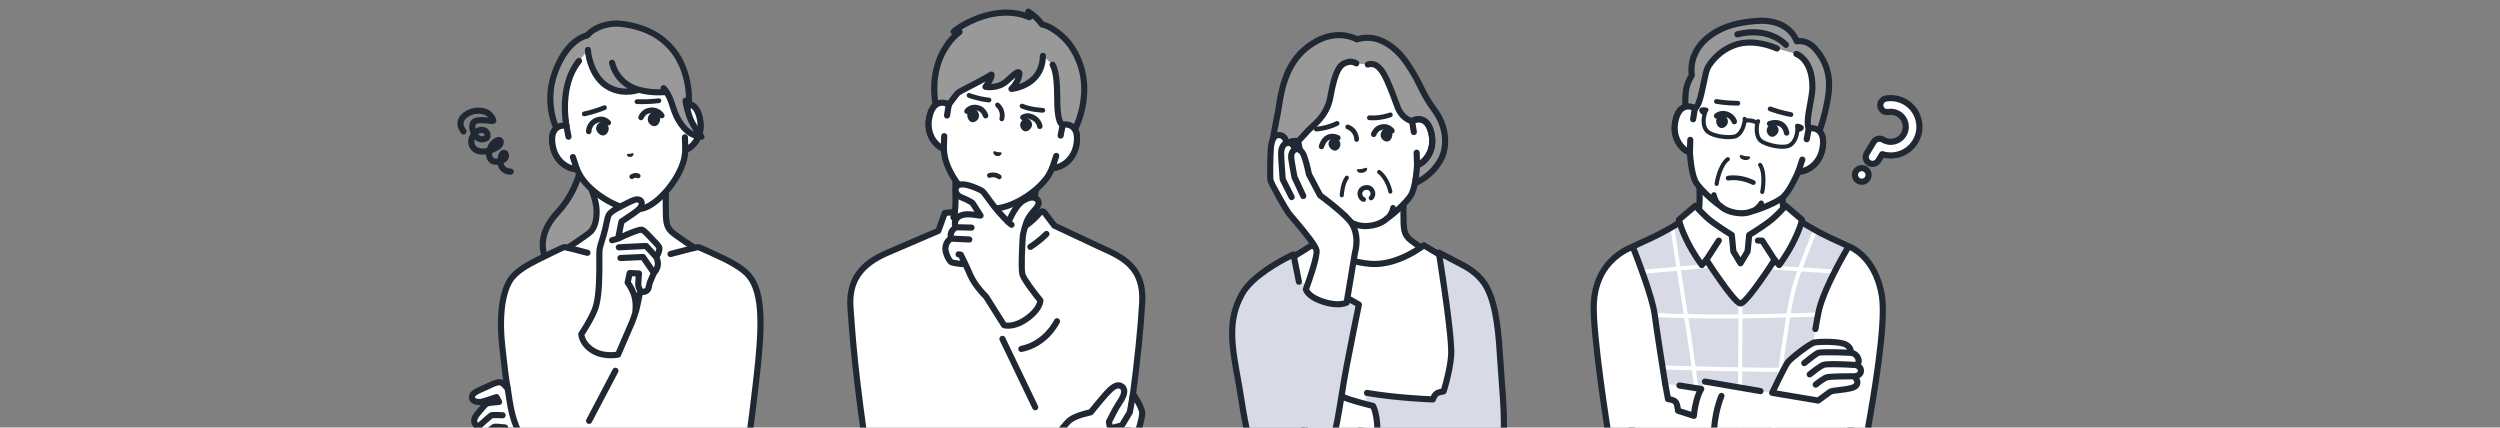 <?xml version="1.0" encoding="UTF-8"?>
<svg id="_メリット" data-name="メリット" xmlns="http://www.w3.org/2000/svg" width="1000" height="171" viewBox="0 0 1000 171">
  <rect x="0" y="0" width="1000" height="171" fill="#808080" stroke="none"/>
  <defs>
    <style>
      .cls-1 {
        fill: #fff;
      }

      .cls-2 {
        fill: #202933;
      }

      .cls-3 {
        fill: #999;
      }

      .cls-4 {
        fill: #d8dae5;
      }
    </style>
  </defs>
  <g>
    <g>
      <g>
        <path class="cls-1" d="M717.593,92.126c-2.913-3.075-4.494-5.664-4.494-12.047v-12.608l-16.635,8.194-16.635-8.194v12.608c0,6.383-1.581,8.972-4.494,12.047-2.328,2.458-11.735,8.393-11.735,8.393l21.549,20.438h22.632l21.549-20.438s-9.407-5.935-11.735-8.393Z"/>
        <path class="cls-2" d="M707.78,122.185c-.325,0-.65-.128-.892-.383-.467-.492-.446-1.27.046-1.737l20.41-19.357c-2.714-1.753-8.756-5.745-10.642-7.736-3.204-3.382-4.831-6.305-4.831-12.892v-10.632l-14.863,7.321c-.342.169-.744.169-1.086,0l-14.863-7.321v10.632c0,6.587-1.627,9.51-4.831,12.892-1.886,1.991-7.929,5.983-10.643,7.736l20.41,19.357c.492.467.513,1.245.046,1.737s-1.245.513-1.737.046l-21.549-20.438c-.275-.261-.414-.635-.377-1.012s.247-.717.567-.919c2.581-1.628,9.677-6.275,11.499-8.198,2.875-3.035,4.158-5.372,4.158-11.202v-12.608c0-.425.219-.819.58-1.043.361-.224.811-.247,1.192-.059l16.092,7.926,16.092-7.926c.381-.188.832-.165,1.192.059.361.224.58.619.58,1.043v12.608c0,5.829,1.283,8.167,4.158,11.202,1.823,1.924,8.919,6.57,11.499,8.198.321.202.53.542.567.919.037.377-.102.751-.377,1.012l-21.549,20.438c-.238.225-.542.337-.846.337Z"/>
      </g>
      <g>
        <path class="cls-4" d="M743.653,103.92c-1.875-7.425-7.186-4.214-27.806-18.228-2.053,6.248-15.945,26.697-19.46,26.697s-17.406-20.449-19.459-26.697c-20.62,14.014-25.931,10.803-27.806,18.228-1.205,9.981,3.526,38.465,3.526,38.465l.157,30.968h87.437s-.116-30.968-.116-30.968c0,0,4.731-28.484,3.526-38.465Z"/>
        <g>
          <path class="cls-1" d="M668.168,91.168c.676,4.802,1.404,9.596,2.15,14.387.782,5.028,1.584,10.054,2.377,15.081.817,5.179,1.625,10.359,2.398,15.544.78,5.232,1.524,10.469,2.202,15.714.67,5.186,1.276,10.38,1.784,15.584.063.644.124,1.289.184,1.933.041.441.347.819.819.819.411,0,.86-.376.819-.819-.485-5.216-1.071-10.422-1.726-15.62-.667-5.294-1.403-10.579-2.178-15.858-.771-5.248-1.582-10.489-2.406-15.729-.798-5.076-1.608-10.15-2.403-15.227-.756-4.829-1.498-9.661-2.191-14.499-.083-.582-.166-1.164-.248-1.746-.062-.439-.621-.679-1.008-.572-.472.13-.634.568-.572,1.008h0Z"/>
          <path class="cls-1" d="M695.376,121.358c-.033,6.482-.044,12.965-.065,19.447-.02,6.078-.053,12.155-.131,18.232-.048,3.702-.111,7.403-.191,11.104-.023,1.055,1.616,1.055,1.639,0,.138-6.394.225-12.79.272-19.185.045-6.102.056-12.204.073-18.305.01-3.764.023-7.528.042-11.293.005-1.055-1.633-1.056-1.639,0h0Z"/>
          <path class="cls-1" d="M725.341,91.848c-2.409,5.869-4.821,11.753-6.862,17.762-1.205,3.548-2.215,7.149-2.931,10.828-.92,4.727-1.608,9.506-2.326,14.267-.952,6.314-1.842,12.638-2.659,18.971-.728,5.65-1.417,11.311-1.899,16.988-.048.564-.093,1.129-.135,1.694-.033.442.4.819.819.819.471,0,.786-.376.819-.819.406-5.46,1.054-10.903,1.735-16.335.787-6.279,1.659-12.548,2.588-18.808.75-5.053,1.497-10.113,2.411-15.139.65-3.575,1.541-7.087,2.663-10.544,1.803-5.557,3.993-10.989,6.191-16.398.387-.951.775-1.902,1.165-2.852.168-.41-.182-.901-.572-1.008-.47-.129-.839.161-1.008.572h0Z"/>
          <path class="cls-1" d="M650.909,126.032c5.61.498,11.235.816,16.862,1.026,6.03.225,12.064.326,18.098.348,6.183.022,12.366-.039,18.548-.156,6.046-.114,12.091-.282,18.135-.482,5.699-.189,11.398-.409,17.096-.639.667-.027,1.335-.054,2.002-.081,1.051-.043,1.056-1.682,0-1.639-5.634.23-11.267.452-16.902.647-6.038.208-12.078.386-18.119.513-6.182.13-12.365.207-18.549.204-6.04-.003-12.08-.081-18.117-.276-5.692-.184-11.382-.471-17.058-.933-.666-.054-1.331-.111-1.996-.17-.441-.039-.819.405-.819.819,0,.476.377.78.819.819h0Z"/>
          <path class="cls-1" d="M703.164,107.435c5.012.396,10.032.699,15.05,1.015,5.886.37,11.773.729,17.658,1.117,2.537.167,5.074.337,7.609.537.442.035.819-.402.819-.819,0-.472-.376-.784-.819-.819-5.012-.396-10.032-.699-15.05-1.015-5.886-.37-11.773-.729-17.658-1.117-2.537-.167-5.075-.337-7.609-.537-.442-.035-.819.401-.819.819,0,.472.376.784.819.819h0Z"/>
          <path class="cls-1" d="M649.298,110.104c4.934-.301,9.86-.74,14.783-1.177,5.673-.504,11.343-1.038,17.012-1.58,2.508-.24,5.016-.481,7.525-.721.44-.042.819-.346.819-.819,0-.411-.376-.862-.819-.819-4.922.47-9.843.945-14.765,1.406-5.67.531-11.341,1.051-17.017,1.516-2.511.205-5.023.403-7.538.556-.442.027-.819.357-.819.819,0,.423.375.846.819.819h0Z"/>
          <path class="cls-1" d="M653.332,147.281c5.229.253,10.461.458,15.693.635,5.773.194,11.547.353,17.321.482,5.937.133,11.875.236,17.813.31,5.793.071,11.587.114,17.381.122,5.339.007,10.678-.014,16.016-.082.6-.008,1.199-.016,1.799-.025,1.054-.016,1.057-1.654,0-1.639-5.235.077-10.47.107-15.705.108-5.776,0-11.552-.035-17.328-.098-5.938-.066-11.876-.162-17.814-.288-5.792-.123-11.584-.274-17.375-.46-5.336-.172-10.671-.372-16.004-.619-.599-.028-1.198-.056-1.797-.085-1.054-.051-1.051,1.588,0,1.639h0Z"/>
        </g>
        <path class="cls-2" d="M652.805,174.582c-.676,0-1.225-.546-1.229-1.223l-.157-30.87c-.352-2.134-4.706-28.87-3.518-38.716.006-.052.016-.103.029-.154,1.159-4.59,3.651-5.709,8.615-7.938,4.104-1.843,10.306-4.627,19.691-11.006.319-.217.722-.271,1.087-.147.365.124.651.413.771.78.912,2.775,4.628,9.13,8.836,15.109,5.321,7.56,8.55,10.549,9.455,10.739.906-.19,4.135-3.179,9.455-10.739,4.208-5.98,7.925-12.334,8.837-15.109.12-.367.406-.655.771-.78.365-.124.768-.07,1.087.147,9.385,6.378,15.587,9.163,19.691,11.006,4.965,2.229,7.457,3.348,8.615,7.938.013.051.022.102.029.154,1.188,9.839-3.158,36.539-3.517,38.711l.116,30.865c.003.679-.546,1.231-1.224,1.234-.675-.004-1.231-.546-1.234-1.224l-.116-30.968c0-.069.005-.138.017-.206.047-.282,4.663-28.273,3.527-38.038-.872-3.372-2.489-4.098-7.22-6.222-3.993-1.793-9.937-4.461-18.79-10.357-1.698,3.865-5.545,9.978-8.763,14.527-2.24,3.167-4.362,5.874-6.137,7.829-2.973,3.276-4.311,3.696-5.145,3.696s-2.171-.42-5.145-3.696c-1.774-1.955-3.896-4.662-6.137-7.829-3.218-4.549-7.065-10.661-8.763-14.527-8.854,5.895-14.797,8.564-18.79,10.357-4.731,2.124-6.348,2.85-7.22,6.222-1.136,9.765,3.481,37.756,3.527,38.038.011.064.016.13.017.195l.157,30.968c.003.679-.544,1.232-1.223,1.235h-.006Z"/>
      </g>
      <path class="cls-1" d="M739.462,98.526s-9.548,15.77-11.857,25.459c-1.326,5.564-5.901,35.021-5.901,35.021l-17.516-2.562-22.216-3.813-1.471,2.966-13.771,1.438-.643-3.463s-3.172-19.512-4.204-27.645c-.998-7.864-8.768-27.208-8.768-27.208,0,0-14.494,4.413-15.573,22.236-.725,11.981,5.822,52.691,5.822,52.691,0,0,2.588,16.126,11.462,17.754,9.362,1.718,35.431-4.329,35.431-4.329l8.873-.608s28.777,7.605,36.131,5.745c7.353-1.86,10.169-10.72,11.693-19.461,1.524-8.741,7.712-42.445,5.819-54.298-2.589-16.211-13.312-19.926-13.312-19.926Z"/>
      <g>
        <path class="cls-1" d="M666.088,153.572l1.125,6.06s2.175.2,2.984,1.09c.809.89,1.006,3.578,1.006,3.578l6.34,2.038s.227-2.918,1.076-6.109c.85-3.191,1.883-4.631,1.883-4.631l-8.743-1.398-5.67-.627Z"/>
        <path class="cls-2" d="M677.541,167.566c-.126,0-.253-.019-.376-.059l-6.34-2.038c-.477-.153-.813-.581-.85-1.08-.089-1.187-.418-2.541-.69-2.841-.284-.313-1.382-.616-2.189-.693-.546-.052-.994-.46-1.094-.999l-1.125-6.06c-.124-.667.317-1.309.984-1.433.668-.123,1.309.317,1.433.984l.965,5.201c.881.178,2.127.557,2.844,1.347.759.835,1.093,2.425,1.235,3.479l4.148,1.333c.159-1.189.449-2.941.943-4.796.384-1.444.811-2.562,1.177-3.373l-7.043-1.126c-.67-.107-1.127-.737-1.02-1.408.107-.67.738-1.127,1.408-1.02l8.743,1.398c.421.067.777.348.94.741.164.393.112.843-.136,1.189-.005.007-.926,1.347-1.694,4.231-.808,3.036-1.036,5.861-1.039,5.889-.029.375-.229.716-.541.925-.205.137-.444.208-.685.208Z"/>
      </g>
      <g>
        <path class="cls-1" d="M711.512,151.652c1.417-2.872,3.007-5.967,3.677-6.82,1.335-1.699,8.739-7.404,10.479-7.809s10.418-.627,12.866.91c2.448,1.537,1.659,3.176,1.659,3.176,0,0,2.043-.04,2.994,2.063.951,2.104-.769,2.832-.769,2.832,0,0,1.957.597,1.957,2.256,0,2.235-2.726,2.235-2.726,2.235,0,0,2.347,2.063.728,3.803-1.618,1.74-8.703,1.558-10.27,2.387-.273.144-4.87,3.541-4.87,3.541l-18.369-3.099,2.642-5.477Z"/>
        <path class="cls-2" d="M745.605,148.261c0-1.129-.551-1.966-1.221-2.541.041-.081.079-.166.114-.255.227-.582.379-1.539-.19-2.799-.668-1.479-1.793-2.228-2.786-2.561-.114-.989-.705-2.191-2.333-3.214-2.854-1.793-11.952-1.496-13.798-1.067-2.115.492-9.742,6.433-11.167,8.246-.227.288-.916,1.166-3.813,7.036-.002.003-.003.007-.005.01l-2.642,5.477c-.168.348-.162.755.015,1.098.177.343.506.583.887.647l18.369,3.099c.068.011.136.017.204.017.261,0,.517-.083.73-.241,2.045-1.511,4.364-3.208,4.74-3.456.451-.212,2.077-.401,3.27-.539,3.517-.408,6.099-.796,7.298-2.085.629-.676.938-1.492.894-2.36-.028-.566-.204-1.09-.434-1.543,1.02-.511,1.866-1.452,1.866-2.972ZM741.65,149.267c-1.599,0-9.654.022-11.177.451-1.604.452-4.426,2.736-4.976,3.189-.524.432-.598,1.206-.166,1.73.243.295.594.447.949.447.275,0,.552-.092.781-.281,1.201-.991,3.261-2.489,4.078-2.719.766-.216,5.58-.348,9.987-.358.272.325.574.787.591,1.178.006.142-.017.32-.239.559-.675.725-3.871,1.096-5.781,1.317-2.074.24-3.384.409-4.163.821-.094.05-.338.179-4.605,3.329l-16.241-2.74,1.929-3.999c2.51-5.086,3.311-6.309,3.539-6.599,1.282-1.631,8.511-7.073,9.791-7.371,1.656-.385,9.918-.512,11.934.754.498.313.793.601.968.848-5.207-.21-11.036-.312-12.163.214-1.288.601-5.039,3.649-5.778,4.254-.525.43-.602,1.204-.172,1.729.243.297.596.451.952.451.274,0,.549-.091.778-.278,1.712-1.401,4.434-3.516,5.225-3.911.991-.267,7.002-.184,12.339.052.009,0,.018,0,.027.001.027.001.055.002.082.004.003,0,.006,0,.01,0,.017,0,.034.002.051.002.13.002,1.287.053,1.869,1.341.227.502.233.854.023,1.073-3.141-.204-11.518-.665-13.265.083-1.807.774-5.338,3.644-5.734,3.968-.525.43-.602,1.204-.173,1.729.243.297.596.451.952.451.274,0,.549-.091.778-.278,1.003-.821,3.884-3.07,5.141-3.609.967-.369,7.136-.223,12.372.124.269.112.986.466.986,1.041,0,.937-1.254,1.002-1.496,1.006Z"/>
      </g>
      <g>
        <path class="cls-1" d="M688.588,158.376s-3.088,6.878-3.088,16.669l3.088-16.669Z"/>
        <path class="cls-2" d="M685.5,176.275c-.679,0-1.229-.55-1.229-1.229,0-9.94,3.065-16.882,3.196-17.173.278-.619,1.005-.896,1.624-.618.619.278.896,1.005.618,1.624-.039.087-2.98,6.796-2.98,16.167,0,.679-.55,1.229-1.229,1.229Z"/>
      </g>
      <path class="cls-2" d="M659.014,192.935c-1.678,0-3.176-.099-4.409-.325-9.618-1.765-12.342-18.075-12.454-18.768-.268-1.667-6.56-40.982-5.835-52.96.583-9.627,5-15.454,8.602-18.648,3.914-3.469,7.681-4.642,7.839-4.69.61-.186,1.261.126,1.498.718.32.796,7.84,19.581,8.846,27.511.738,5.817,3.4,22.601,4.198,27.606.107.67-.35,1.3-1.02,1.407-.67.107-1.3-.35-1.407-1.02-.8-5.015-3.466-21.831-4.209-27.684-.83-6.543-6.586-21.55-8.244-25.778-1.295.56-3.61,1.745-5.953,3.842-4.684,4.191-7.274,9.872-7.698,16.884-.709,11.709,5.743,52.016,5.808,52.422.025.153,2.556,15.288,10.47,16.741,9.004,1.652,34.673-4.257,34.932-4.317.661-.153,1.321.258,1.475.92.153.661-.258,1.321-.919,1.475-.935.217-20.26,4.665-31.522,4.665Z"/>
      <path class="cls-2" d="M704.19,157.673c-.069,0-.139-.006-.209-.018l-22.216-3.813c-.669-.115-1.118-.75-1.003-1.419.115-.669.751-1.118,1.419-1.003l22.216,3.813c.669.115,1.118.75,1.003,1.419-.103.599-.622,1.021-1.21,1.021Z"/>
      <path class="cls-2" d="M732.212,193.72c-10.305,0-32.344-5.789-33.395-6.067-.656-.173-1.048-.846-.874-1.502.173-.656.846-1.047,1.502-.874,7.919,2.093,29.737,7.203,35.516,5.742,7.09-1.793,9.55-11.406,10.784-18.481.09-.517.197-1.122.317-1.804,1.793-10.175,7.248-41.141,5.499-52.089-2.023-12.667-9.057-17.282-11.596-18.557-2.051,3.499-9.242,16.117-11.164,24.181-.292,1.224-.774,3.769-1.434,7.562-.116.669-.752,1.117-1.421,1-.669-.116-1.116-.753-1-1.421.669-3.843,1.161-6.438,1.465-7.711,2.326-9.764,11.607-25.16,12.001-25.811.3-.496.906-.715,1.454-.525.466.162,11.448,4.148,14.123,20.893,1.814,11.356-3.504,41.54-5.506,52.903-.12.68-.226,1.284-.316,1.799-1.351,7.749-4.128,18.298-12.602,20.442-.871.22-2.012.318-3.351.318Z"/>
      <g>
        <path class="cls-1" d="M696.196,105.316l-2.841-4.744-.639-6.587s-6.999-4.236-9.928-6.939c-2.929-2.704-4.612-4.772-4.612-4.772l-6.599,5.622s.426,2.753,3.177,8.336c2.751,5.583,5.977,9.788,5.977,9.788l1.81-2.084s11.178,17.421,13.656,17.421,13.656-17.421,13.656-17.421l1.81,2.084s3.226-4.204,5.977-9.788c2.751-5.583,3.177-8.336,3.177-8.336l-6.599-5.622s-1.683,2.068-4.612,4.772c-2.929,2.703-9.926,6.938-9.928,6.939l-.639,6.587-2.841,4.744Z"/>
        <path class="cls-2" d="M696.196,122.587c-.816,0-2.182,0-8.758-9.226-2.039-2.861-3.961-5.746-5.039-7.387l-.741.853c-.242.279-.595.433-.965.423-.369-.011-.713-.188-.938-.48-.135-.176-3.332-4.365-6.105-9.993-2.802-5.687-3.271-8.572-3.289-8.692-.065-.421.093-.847.417-1.123l6.599-5.622c.252-.214.579-.318.908-.288.329.03.633.191.842.447.016.02,1.673,2.041,4.493,4.645,2.82,2.603,9.661,6.749,9.73,6.79.332.2.55.546.588.933l.613,6.312,1.645,2.746,1.645-2.746.613-6.312c.038-.388.257-.734.59-.934.13-.079,6.915-4.192,9.728-6.789,2.832-2.614,4.477-4.624,4.493-4.644.209-.256.512-.418.841-.448.33-.03.657.074.909.288l6.599,5.622c.325.277.483.702.417,1.123-.019.12-.487,3.004-3.289,8.692-2.773,5.628-5.97,9.817-6.105,9.993-.225.293-.569.469-.938.48-.367.012-.723-.144-.965-.423l-.741-.853c-1.078,1.641-3,4.527-5.039,7.387-6.576,9.226-7.942,9.226-8.758,9.226ZM696.346,120.149s0,0,0,0h0ZM682.54,102.708c.03,0,.059.001.089.003.386.028.736.236.946.562,4.78,7.45,10.84,15.802,12.621,16.804,1.782-1.002,7.841-9.355,12.621-16.804.209-.326.559-.534.946-.562.386-.028.763.128,1.017.42l.793.914c1.133-1.621,3.162-4.7,4.963-8.355,1.874-3.803,2.636-6.253,2.918-7.339l-5.106-4.35c-.787.878-2.118,2.294-3.91,3.948-2.548,2.352-7.85,5.689-9.598,6.765l-.58,5.978c-.018.181-.075.356-.169.513l-2.841,4.744c-.222.371-.622.598-1.054.598s-.832-.227-1.054-.598l-2.841-4.744c-.094-.156-.151-.331-.169-.513l-.58-5.977c-1.73-1.066-7.049-4.412-9.598-6.765-1.792-1.654-3.123-3.07-3.91-3.948l-5.106,4.35c.281,1.083,1.043,3.533,2.918,7.339,1.805,3.662,3.831,6.737,4.963,8.356l.794-.914c.234-.27.573-.423.928-.423Z"/>
      </g>
      <path class="cls-2" d="M709.852,105.167c-.403,0-.798-.198-1.033-.562l-4.618-7.143h-1.037c-.679,0-1.229-.55-1.229-1.229s.55-1.229,1.229-1.229h1.706c.417,0,.806.211,1.032.562l4.981,7.704c.369.57.205,1.331-.365,1.699-.206.133-.438.197-.666.197Z"/>
      <path class="cls-2" d="M682.539,105.167c-.229,0-.46-.064-.666-.197-.57-.369-.733-1.129-.365-1.699l4.981-7.704c.369-.57,1.129-.733,1.699-.365.57.369.733,1.129.365,1.699l-4.981,7.704c-.235.364-.63.562-1.033.562Z"/>
    </g>
    <g>
      <g>
        <g>
          <path class="cls-1" d="M706.137,13.95c-17.691-3.119-22.682,7.173-23.421,8.719-.739,1.546-2.107,5.533-2.703,8.915l-2.068,11.727c-2.355-1.4-6.726-1.531-7.91,5.882-1.048,6.565,3.082,10.91,5.926,11.785,0,0,.357,7.229,1.996,11.143,1.379,3.295,8.699,9.402,10.033,10.141,1.263,1.195,3.18,2.306,6.089,2.819,2.91.513,5.091.125,6.686-.566,1.507-.238,10.474-3.473,12.896-6.098,2.878-3.118,5.687-9.789,5.687-9.789,2.972.15,8.339-2.52,9.599-9.047,1.423-7.37-2.729-8.743-5.421-8.232l2.068-11.727c.596-3.382.674-7.596.509-9.302-.165-1.705-1.335-13.084-19.026-16.204l-.941-.166Z"/>
          <path class="cls-2" d="M673.03,41.835c1.213-.568,2.621-.649,3.974-.261l.607-3.44c.751.659,1.463,1.345,2.132,2.061l-.587,3.331c-.07.398-.331.735-.698.904-.367.168-.793.145-1.141-.061-.403-.24-1.828-.97-3.244-.307-1.395.653-2.371,2.495-2.824,5.326-.952,5.964,2.835,9.728,5.074,10.417.494.152.84.597.866,1.114.003.07.367,7.062,1.902,10.73.667,1.593,3.133,4.145,5.412,6.22.039-.511.434-.936.961-.998.598-.07,1.137.359,1.211.954.009.071.22,1.612,1.61,3.174.12.082.221.146.3.19.09.05.174.111.249.182,1.326,1.255,3.162,2.096,5.458,2.501,2.296.405,4.309.242,5.984-.483.095-.041.195-.07.297-.086.089-.014.206-.04.347-.076,1.841-.992,2.566-2.367,2.595-2.425.267-.541.922-.764,1.463-.497.48.236.707.777.568,1.274,2.851-1.17,6.042-2.726,7.213-3.994,2.697-2.921,5.43-9.367,5.457-9.432.201-.476.678-.776,1.195-.75,2.34.118,7.186-2.123,8.331-8.053.544-2.815.256-4.88-.831-5.971-.501-.503-1.102-.736-1.652-.833-.662-.117-1.251-.036-1.502.012-.397.075-.805-.049-1.093-.333-.287-.284-.417-.69-.347-1.088l.462-2.619c.973-.759,1.99-1.478,2.901-2.297l-.673,3.818c1.405.098,2.699.655,3.645,1.604,1.713,1.719,2.219,4.468,1.504,8.172-1.274,6.597-6.406,9.719-9.994,10.024-.833,1.861-3.154,6.767-5.596,9.413-2.65,2.871-11.514,6.029-13.437,6.445-2.096.875-4.539,1.075-7.262.595-2.724-.48-4.95-1.504-6.621-3.043-1.664-1.049-8.913-7.048-10.422-10.652-1.39-3.322-1.894-8.725-2.04-10.759-3.267-1.514-7.022-6.203-5.962-12.838.595-3.725,2.011-6.136,4.208-7.165Z"/>
        </g>
        <g>
          <path class="cls-3" d="M718.681,16.537s-2.665-9.078-15.847-8.176c-10.043.687-15.073,3.249-18.614,5.783-9.394,6.724-7.473,15.992-7.473,15.992,0,0-1.973,2.761-2.413,6.422-.44,3.661-.134,11.709-.134,11.709,0,0,1.703-4.067,3.746-4.956,2.604-1.134,3.691-13.641,5.169-16.312,1.647-2.978,5.71-7.659,12.2-9.427,3.843-1.047,9.528-.779,15.476,1.831l7.743,2.166s6.587,2.216,6.43,13.572c-.063,4.549-2.922,13.361-1.436,16.206.815,1.561,2.391,6.038,2.391,6.038,0,0,3.267-7.437,4.942-16.449,1.139-6.126,1.978-13.752-4.758-21.422-3.49-3.974-7.422-2.979-7.422-2.979Z"/>
          <path class="cls-2" d="M725.919,58.616c-.016,0-.031,0-.047,0-.504-.019-.945-.344-1.113-.82-.016-.044-1.556-4.412-2.321-5.877-1.113-2.131-.37-6.184.416-10.476.441-2.406.857-4.679.88-6.316.141-10.22-5.37-12.31-5.604-12.394-.635-.227-.974-.925-.753-1.562.221-.637.908-.979,1.547-.764.304.102,7.434,2.641,7.267,14.754-.025,1.844-.46,4.215-.92,6.726-.613,3.347-1.377,7.513-.655,8.895.373.714.882,1.965,1.34,3.158,1.088-2.953,2.691-7.821,3.695-13.224,1.135-6.107,1.819-13.222-4.473-20.387-2.914-3.318-6.075-2.627-6.208-2.596-.635.148-1.286-.223-1.47-.848-.099-.326-2.615-8.115-14.584-7.296-9.958.682-14.679,3.191-17.983,5.557-8.591,6.149-7.054,14.4-6.984,14.748.067.333-.007.683-.204.96-.016.023-1.798,2.57-2.193,5.854-.217,1.807-.245,4.77-.221,7.238.618-.754,1.335-1.416,2.122-1.759,1.044-.573,2.239-6.39,2.814-9.186.596-2.899,1.11-5.402,1.77-6.594,2.043-3.694,6.519-8.265,12.952-10.018,4.629-1.261,10.72-.554,16.293,1.892.622.273.904.998.632,1.619-.273.622-.998.904-1.619.632-5.076-2.227-10.556-2.889-14.66-1.771-7.351,2.003-10.825,7.712-11.447,8.836-.478.864-1.004,3.424-1.513,5.899-1.278,6.218-2.201,10.057-4.241,10.945-1.092.475-2.472,2.803-3.103,4.305-.223.531-.786.836-1.353.733-.567-.103-.986-.586-1.008-1.162-.013-.333-.305-8.188.142-11.903.372-3.098,1.741-5.581,2.346-6.552-.282-2.172-.697-10.457,8.046-16.715,3.375-2.416,8.613-5.282,19.246-6.01,7.25-.496,11.5,1.943,13.789,4.077,1.591,1.482,2.481,3.026,2.931,3.995,1.61-.074,4.731.282,7.556,3.499,7.607,8.662,5.939,17.636,5.043,22.458-1.682,9.047-4.89,16.41-5.025,16.719-.197.448-.639.735-1.125.735Z"/>
        </g>
        <path class="cls-2" d="M714.158,19.149c.358.063.74-.032,1.032-.293.505-.451.552-1.224.103-1.73-.291-.328-7.274-7.996-20.669-4.585-.658.167-1.055.836-.888,1.494.168.658.836,1.055,1.494.888,11.885-3.026,17.973,3.555,18.226,3.837.191.212.44.343.701.389Z"/>
        <g>
          <path class="cls-1" d="M723.527,51.349l-.844,4.359-1.756,8.133-1.579,4.788c2.972.15,8.339-2.52,9.599-9.048,1.423-7.37-2.729-8.743-5.421-8.232Z"/>
          <path class="cls-2" d="M719.135,69.839c.05.009.1.015.151.017,3.566.18,9.487-2.887,10.868-10.042.715-3.704.21-6.453-1.503-8.172-1.321-1.325-3.322-1.886-5.353-1.501-.495.094-.882.48-.977.974l-.844,4.359c-.129.666.307,1.311.973,1.44.676.128,1.311-.307,1.44-.973l.669-3.457c.687.001,1.624.164,2.351.893,1.087,1.091,1.375,3.156.831,5.971-.909,4.705-4.147,7.088-6.615,7.813l.968-2.936c.213-.645-.138-1.339-.782-1.552-.644-.213-1.339.138-1.552.782l-1.579,4.788c-.12.364-.063.763.154,1.08.188.274.477.458.8.515Z"/>
        </g>
        <g>
          <path class="cls-1" d="M670.035,49.193c-1.048,6.565,3.082,10.91,5.926,11.785l.154-5.04,1.131-8.243.698-4.384c-2.355-1.4-6.726-1.531-7.91,5.882Z"/>
          <path class="cls-2" d="M675.748,62.189c.323.057.658-.017.928-.211.312-.223.502-.579.514-.962l.154-5.039c.021-.678-.514-1.246-1.191-1.266-.678-.021-1.245.512-1.266,1.191l-.095,3.09c-2.071-1.525-4.299-4.871-3.544-9.604.452-2.831,1.428-4.673,2.823-5.326.932-.437,1.868-.269,2.515-.035l-.553,3.477c-.106.663.341,1.287,1,1.403.007.001.014.002.021.003.67.107,1.3-.35,1.407-1.021l.698-4.384c.079-.497-.153-.992-.585-1.249-1.777-1.057-3.849-1.214-5.543-.421-2.197,1.029-3.613,3.44-4.208,7.165-1.149,7.196,3.365,12.103,6.778,13.153.049.015.098.027.148.036Z"/>
        </g>
      </g>
      <path class="cls-2" d="M687.501,46.56c.575-.413,1.24-.597,1.824-.506.455.069.891.354,1.232.799.477.622.696,1.469.571,2.211-.114.679-.569,1.336-1.217,1.757-.506.328-1.052.463-1.545.383-.017-.003-.034-.006-.051-.009-1.076-.21-1.985-1.733-1.836-3.074.063-.562.445-1.145,1.022-1.56Z"/>
      <path class="cls-2" d="M710.98,50.635c-.4-.584-.962-.984-1.542-1.098-.451-.09-.958.03-1.43.332-.66.422-1.154,1.144-1.29,1.884-.124.678.08,1.45.546,2.066.364.481.831.794,1.322.886.017.003.034.006.051.009,1.083.169,2.457-.953,2.773-2.265.133-.55-.028-1.228-.43-1.815Z"/>
      <path class="cls-2" d="M714.643,54.273c-.553,0-1.027-.418-1.085-.98-.001-.009-.189-1.532-1.297-2.416-.975-.778-2.456-.913-4.062-.37-.571.193-1.191-.114-1.385-.685-.193-.572.114-1.192.685-1.385,2.324-.785,4.556-.518,6.123.732,1.838,1.466,2.098,3.801,2.109,3.9.062.6-.374,1.137-.975,1.199-.038.004-.076.006-.113.006Z"/>
      <path class="cls-2" d="M693.726,49.721c-.472,0-.907-.308-1.047-.784,0-.003-.379-1.172-1.507-1.801-2.269-1.265-3.628-.106-3.775.03-.431.422-1.117.41-1.539-.021s-.41-1.128.021-1.55c.104-.102,2.587-2.469,6.357-.367,1.925,1.073,2.515,3.009,2.539,3.091.171.579-.16,1.186-.739,1.357-.103.03-.207.045-.31.045Z"/>
      <path class="cls-2" d="M701.334,73.988c-.151,0-.305-.036-.447-.112-.046-.024-4.729-2.458-9.465-1.67-.521.087-1.013-.265-1.1-.786-.087-.521.265-1.013.786-1.1,5.387-.897,10.462,1.754,10.675,1.867.466.248.644.826.396,1.292-.172.323-.503.508-.845.508Z"/>
      <g>
        <path class="cls-2" d="M704.888,77.605c-.057,0-.114-.006-.172-.018-.442-.095-.724-.53-.63-.972.015-.068,1.433-6.872-.724-10.241-.244-.381-.133-.888.248-1.132.381-.244.888-.133,1.132.248,2.521,3.937,1.012,11.162.947,11.467-.082.385-.422.648-.8.648Z"/>
        <path class="cls-2" d="M686.644,74.388c-.038,0-.076-.003-.114-.008-.448-.062-.761-.476-.698-.924.043-.31,1.096-7.615,4.812-10.452.36-.275.874-.206,1.148.154.275.36.206.874-.154,1.148-3.179,2.427-4.173,9.306-4.183,9.375-.057.41-.408.706-.81.706Z"/>
      </g>
      <path class="cls-2" d="M696.042,62.042c.316-.202,1.004.206,1.969.394.971.153,1.757.005,1.985.303.236.308-.318,1.543-2.258,1.242-1.926-.38-2.024-1.73-1.697-1.939Z"/>
      <path class="cls-2" d="M679.699,43.958c.056-.316.239-.59.516-.771.687-.448,1.909-.24,2.574-.077.258.063.469.248.567.495s.069.526-.076.748c-.194.297-.415.791-.601,1.401-.009.04-.02.08-.035.119-.472,1.624-.678,3.993.493,5.67,1.528,2.188,8.532,2.946,10.68,2.232,2.325-.773,3.144-4.612,3.23-5.431-.006-.069,0-.138.01-.205.002-.274-.021-.533-.021-.535-.041-.451.291-.849.741-.891.403-.037.764.227.864.607.505-.033,1.182-.022,2.001.122.819.144,1.458.383,1.923.608.217-.347.661-.487,1.04-.308.409.193.585.681.392,1.09-.001.003-.141.301-.237.594-.166.509-.863,4.709,1.151,6.305,1.775,1.406,8.615,3.089,10.8,1.555,1.675-1.176,2.292-3.475,2.403-5.163,0-.04.002-.079.007-.118.034-.638-.005-1.179-.086-1.525-.06-.259.009-.53.185-.729.176-.199.438-.3.702-.271.682.074,1.901.297,2.393.953.199.265.277.585.222.901-.105.594-.72,1.069-1.831,1.417-.233,2.046-1.091,4.499-3.053,5.877-1.479,1.038-4.143,1.066-6.707.614-2.526-.445-4.955-1.357-6.052-2.226-2.346-1.858-2.145-5.669-1.855-7.367-.335-.184-.898-.432-1.686-.571-.759-.134-1.36-.124-1.748-.088-.295,1.672-1.404,5.386-4.272,6.34-1.328.441-3.921.468-6.448.022-2.563-.452-5.058-1.389-6.092-2.87-1.373-1.966-1.341-4.564-.859-6.567-.925-.706-1.34-1.363-1.236-1.957Z"/>
      <path class="cls-2" d="M695.141,42.257s-.004,0-.006,0c-4.775-.031-8.586-.694-8.746-.722-.52-.092-.867-.587-.775-1.107s.588-.867,1.107-.776c.038.007,3.821.663,8.427.693.528.003.953.434.95.962-.003.526-.431.95-.956.95Z"/>
      <path class="cls-2" d="M716.372,46.785c-.054,0-.108-.005-.162-.014-.167-.029-4.148-.719-8.481-2.305-.496-.181-.75-.73-.569-1.226.182-.496.731-.75,1.226-.569,4.163,1.524,8.107,2.209,8.146,2.216.52.089.87.583.781,1.103-.08.466-.484.795-.941.795Z"/>
    </g>
    <g>
      <g>
        <path class="cls-1" d="M747.046,71.38c-.778,1.292-2.456,1.709-3.748.931-1.292-.778-1.709-2.456-.931-3.748.778-1.292,2.456-1.709,3.748-.931,1.292.778,1.709,2.456.931,3.748Z"/>
        <path class="cls-2" d="M744.699,73.931c-.695,0-1.398-.183-2.036-.566-.906-.546-1.546-1.411-1.801-2.438-.255-1.027-.095-2.091.451-2.997,1.126-1.871,3.565-2.476,5.435-1.35.906.546,1.546,1.411,1.801,2.438.255,1.027.095,2.091-.451,2.997-.742,1.233-2.055,1.917-3.399,1.917ZM744.709,68.47c-.51,0-1.008.259-1.289.727-.207.344-.268.748-.171,1.137.097.389.339.718.683.925.71.427,1.634.197,2.062-.512h0c.207-.344.268-.747.171-1.137-.097-.389-.339-.718-.683-.925-.242-.146-.509-.215-.772-.215Z"/>
      </g>
      <g>
        <path class="cls-1" d="M747.596,65.171c-1.292-.778-1.709-2.456-.931-3.748l2.788-4.631c.778-1.292,2.456-1.709,3.748-.931,2.838,1.709,6.538.79,8.246-2.049,1.709-2.838.79-6.538-2.049-8.246-1.234-.743-2.694-1.018-4.11-.775-1.487.255-2.899-.744-3.153-2.23-.255-1.487.743-2.898,2.23-3.153,2.707-.464,5.495.061,7.851,1.479,5.419,3.262,7.173,10.324,3.911,15.743-2.777,4.613-8.308,6.57-13.234,5.038l-1.549,2.572c-.778,1.292-2.456,1.709-3.748.931Z"/>
        <path class="cls-2" d="M748.998,66.793c-.711,0-1.411-.193-2.035-.569h0c-1.871-1.126-2.476-3.564-1.35-5.435l2.788-4.631c1.126-1.871,3.565-2.476,5.435-1.35,2.258,1.359,5.2.628,6.56-1.63.657-1.091.849-2.376.541-3.617-.308-1.241-1.079-2.286-2.171-2.943-.982-.591-2.142-.81-3.269-.617-1.042.179-2.092-.059-2.956-.67-.864-.611-1.438-1.521-1.616-2.564-.179-1.042.059-2.092.67-2.956.611-.864,1.521-1.438,2.564-1.616,2.997-.514,6.084.067,8.692,1.637,2.902,1.747,4.951,4.524,5.77,7.819s.307,6.708-1.44,9.61c-2.857,4.746-8.388,7.056-13.712,5.832l-1.071,1.779c-.546.906-1.411,1.546-2.438,1.801-.319.079-.642.118-.962.118ZM751.795,56.699c-.51,0-1.008.259-1.289.727l-2.788,4.631c-.427.71-.197,1.634.512,2.062h0c.344.207.747.268,1.137.171.389-.097.718-.339.925-.683l1.549-2.572c.292-.485.877-.708,1.418-.54,4.517,1.405,9.376-.445,11.816-4.499,1.408-2.339,1.82-5.092,1.16-7.75-.66-2.658-2.313-4.898-4.652-6.306-2.103-1.266-4.593-1.735-7.009-1.321-.396.068-.741.286-.973.613-.232.327-.322.726-.254,1.121.068.396.285.741.613.973.328.232.726.322,1.121.254,1.707-.293,3.466.039,4.952.934,1.654.996,2.822,2.578,3.288,4.456.467,1.878.175,3.823-.821,5.477-.996,1.654-2.578,2.822-4.456,3.288-1.878.466-3.823.175-5.477-.821-.242-.146-.509-.215-.772-.215Z"/>
      </g>
    </g>
  </g>
  <g>
    <g>
      <g>
        <path class="cls-3" d="M223.113,84.839c-11.629,12.488-3.523,22.577.343,25.49,5.074,3.823,16.786,2.863,16.786,2.863l1.429-58.807h-7.708s.988,17.742-10.85,30.454Z"/>
        <path class="cls-2" d="M236.99,114.532c-4.006,0-10.61-.461-14.274-3.222-2.834-2.136-6.315-6.578-6.798-12.07-.452-5.141,1.666-10.269,6.295-15.239,11.327-12.163,10.532-29.376,10.523-29.549-.018-.337.103-.667.335-.912.232-.245.555-.384.892-.384h7.708c.679,0,1.229.55,1.229,1.229s-.55,1.229-1.229,1.229h-6.454c-.01,4.411-.875,18.97-11.205,30.062-4.134,4.439-6.033,8.931-5.645,13.349.412,4.687,3.397,8.49,5.828,10.322,4.639,3.495,15.834,2.629,15.946,2.62.676-.055,1.27.448,1.325,1.125.055.676-.448,1.269-1.124,1.325-.159.013-1.469.115-3.352.115Z"/>
      </g>
      <g>
        <path class="cls-1" d="M268.325,92.411c-1.75-1.97-2.011-3.391-2.011-9.773v-12.608l-13.904,8.194-18.274-8.194s3.787,7.711,4.37,12.608c.461,3.879-.261,7.804-2.011,9.773s-15.584,10.666-15.584,10.666l20.184,20.438h22.632l20.184-20.438s-13.834-8.696-15.584-10.666Z"/>
        <path class="cls-2" d="M263.726,124.743c-.312,0-.624-.118-.864-.355-.483-.477-.488-1.255-.011-1.738l19.111-19.351c-3.623-2.3-13.009-8.332-14.555-10.073-2.093-2.356-2.321-4.228-2.321-10.59v-10.457l-12.051,7.102c-.343.202-.763.226-1.127.063l-15.308-6.864c1.181,2.759,2.755,6.882,3.127,10.011.518,4.356-.39,8.57-2.313,10.735-1.546,1.74-10.932,7.773-14.555,10.073l19.111,19.351c.477.483.472,1.261-.011,1.738-.483.477-1.261.472-1.738-.011l-20.184-20.438c-.262-.265-.389-.635-.346-1.005.043-.37.251-.701.567-.899,5.291-3.326,14.13-9.103,15.32-10.442,1.455-1.637,2.142-5.179,1.71-8.812-.55-4.629-4.216-12.136-4.252-12.211-.228-.465-.141-1.023.219-1.395.36-.372.914-.48,1.387-.268l17.694,7.934,13.357-7.871c.38-.224.851-.227,1.234-.008.383.219.619.626.619,1.067v12.608c0,6.435.3,7.381,1.701,8.957,1.19,1.339,10.028,7.116,15.32,10.442.315.198.524.529.567.899.043.37-.085.74-.346,1.005l-20.184,20.438c-.24.243-.557.365-.874.365Z"/>
      </g>
      <g>
        <g>
          <g>
            <path class="cls-1" d="M272.141,42.284l-2.068-11.727c-.596-3.382-2.028-6.564-4.179-9.242-4.107-5.113-11.793-11.941-22.63-10.078l-.19.033c-10.82,1.956-15.708,11-17.818,17.21-1.105,3.252-1.363,6.731-.766,10.114l2.068,11.727c-2.692-.51-6.844.862-5.421,8.232,1.26,6.528,6.627,9.198,9.599,9.048.511,1.198,1.094,2.354,1.751,3.362,4.218,6.304,13.692,12.221,20.589,12.845,0,0,1.23.103,2.854-.183,1.623-.286,2.744-.804,2.744-.804,6.268-2.946,13.147-11.746,14.954-19.112.273-1.171.425-2.457.495-3.758,2.844-.876,6.974-5.22,5.926-11.785-1.184-7.412-5.555-7.282-7.91-5.882Z"/>
            <path class="cls-2" d="M256.144,84.836c-1.76.31-3.113.202-3.17.197-7.246-.656-17.092-6.786-21.508-13.386-.536-.821-1.05-1.77-1.538-2.835-3.588-.304-8.723-3.426-9.997-10.025-.715-3.704-.209-6.454,1.504-8.172.946-.949,2.241-1.504,3.645-1.604l-1.799-10.203c-.633-3.589-.352-7.296.813-10.723,1.979-5.822,7.048-15.906,18.763-18.023.031-.005.067-.01.101-.014.033-.008.068-.016.099-.021,11.732-2.017,19.945,5.725,23.796,10.519,2.266,2.822,3.798,6.21,4.431,9.798l1.799,10.203c1.354-.388,2.76-.307,3.974.261,2.198,1.029,3.613,3.44,4.208,7.165,1.06,6.637-2.698,11.326-5.966,12.839-.094,1.168-.253,2.233-.472,3.176-1.896,7.727-9.051,16.855-15.629,19.946-.059.027-1.293.592-3.053.902ZM224.827,51.517c-.55.097-1.151.33-1.652.833-1.087,1.091-1.375,3.156-.831,5.971,1.145,5.931,5.991,8.171,8.331,8.053.514-.026.99.272,1.193.745.526,1.233,1.081,2.3,1.649,3.172,3.985,5.956,13.18,11.705,19.671,12.293,0,0,1.101.082,2.529-.169,1.428-.252,2.435-.706,2.445-.711,5.888-2.767,12.562-11.315,14.273-18.288.233-.999.389-2.192.462-3.531.028-.514.373-.957.865-1.108,2.239-.689,6.026-4.452,5.074-10.417-.452-2.831-1.428-4.673-2.823-5.326-1.416-.663-2.842.068-3.245.307-.347.207-.773.23-1.14.061-.367-.168-.628-.506-.698-.904l-2.068-11.727c-.561-3.182-1.919-6.186-3.927-8.686-4.291-5.341-11.497-11.349-21.463-9.636-.03.005-.06.009-.09.012-.029.008-.059.014-.089.019-9.951,1.798-14.668,9.909-16.873,16.396-1.032,3.036-1.28,6.322-.719,9.505l2.068,11.727c.07.398-.06.804-.347,1.088-.287.284-.696.408-1.092.333-.252-.048-.84-.129-1.502-.012Z"/>
          </g>
          <g>
            <path class="cls-1" d="M272.839,46.669l-.698-4.384c2.355-1.4,6.726-1.531,7.91,5.882,1.048,6.565-3.082,10.91-5.926,11.785l-.154-5.04-1.131-8.243Z"/>
            <path class="cls-2" d="M274.338,61.162c.05-.009.099-.021.148-.036,3.413-1.051,7.927-5.958,6.778-13.153-.595-3.725-2.011-6.136-4.208-7.165-1.694-.793-3.766-.636-5.543.421-.433.257-.665.752-.585,1.249l.698,4.384c.107.67.737,1.127,1.407,1.02.676-.104,1.127-.737,1.02-1.407l-.554-3.477c.646-.234,1.582-.401,2.515.035,1.395.653,2.371,2.495,2.823,5.326.756,4.733-1.473,8.079-3.544,9.604l-.095-3.09c-.021-.679-.588-1.211-1.266-1.191-.679.018-1.212.588-1.191,1.266l.154,5.039c.012.383.202.739.514.962.27.193.605.268.928.211Z"/>
          </g>
          <g>
            <path class="cls-3" d="M275.754,46.489c-.354-1.029-.625-1.928-.834-2.7l.572-2.194c.642-7.597-1.752-29.237-27.25-32.085-4.126-.461-10.209.919-13.316,4.638-9.297,2.353-13.937,15.787-14.573,21.445-1.077,9.58,2.249,15.624,2.249,15.624l2.238,3.864,1.719-4.758s-3.167-15.961,5.062-25.96l3.537-4.403c.213,3.537,2.168,11.222,7.84,14.64,6.224,3.752,12.511,1.286,12.511,1.286,0,0,4.327,1.443,10.702.92.054.01.384.294.863.727.603,1.052,1.273,2.503,1.829,4.414,3.861,13.267,11.681,12.731,11.681,12.731,0,0-3.397-4.022-4.83-8.187Z"/>
            <path class="cls-2" d="M272.745,23.178c-4.681-8.483-13.107-13.632-24.367-14.89-4.5-.503-10.719.982-14.135,4.771-9.726,2.78-14.448,16.483-15.113,22.397-1.108,9.855,2.25,16.093,2.407,16.377l2.238,3.864c.24.414.697.651,1.173.608.476-.044.884-.357,1.046-.806l1.719-4.758c.076-.211.093-.438.05-.657-.031-.154-2.964-15.5,4.806-24.94.431-.524.356-1.299-.168-1.73-.524-.431-1.298-.356-1.73.168-7.923,9.626-5.815,24.155-5.382,26.636l-.71,1.964-.906-1.563c-.138-.261-3.099-6.02-2.101-14.888.684-6.078,5.39-18.3,13.654-20.391.251-.064.476-.205.642-.403,2.765-3.31,8.369-4.637,12.237-4.205,10.582,1.182,18.148,5.769,22.488,13.635,3.249,5.888,4.033,12.632,3.682,17.023l-.169.649c.582,1.202,1.194,2.325,1.62,3.531l.955-3.663c.018-.068.029-.137.035-.206.401-4.747-.431-12.105-3.971-18.521Z"/>
            <path class="cls-2" d="M281.524,53.884c-.033-.039-3.269-3.904-4.607-7.794-1.339-3.893-1.457-5.863-1.458-5.877-.03-.678-.604-1.203-1.282-1.174-.678.029-1.204.604-1.174,1.282.004.091.115,2.285,1.589,6.569.736,2.139,1.942,4.216,2.992,5.791-2.3-1.15-5.443-4.006-7.5-11.078-1.461-5.021-3.724-7.136-3.82-7.223-.498-.456-1.267-.422-1.727.073-.316.34-.396.812-.258,1.225-5.011.128-8.345-.947-8.38-.958-.031-.01-.062-.015-.094-.022-.019-.005-.037-.013-.056-.017-.076-.015-7.607-1.6-9.74-9.87-.169-.657-.841-1.055-1.497-.883-.657.17-1.053.84-.883,1.497,1.405,5.447,4.758,8.425,7.508,10.007-2.112.078-4.827-.27-7.504-1.884-4.892-2.949-7.015-9.785-7.248-13.662-.041-.677-.623-1.194-1.301-1.153-.677.042-1.194.623-1.153,1.301.227,3.781,2.283,11.912,8.433,15.619,5.796,3.493,11.578,2.037,13.173,1.524,1.229.345,5.048,1.249,10.291.89.075.065.165.145.262.233.538.963,1.133,2.274,1.633,3.99,4.09,14.055,12.585,13.638,12.945,13.613.044-.003.087-.008.13-.016.407-.072.754-.345.918-.731.181-.426.106-.918-.192-1.272Z"/>
          </g>
          <g>
            <path class="cls-1" d="M227.403,54.681l-.844-4.359c-2.692-.511-6.844.862-5.421,8.232,1.26,6.528,6.627,9.198,9.599,9.047l-1.579-4.788-1.756-8.133Z"/>
            <path class="cls-2" d="M230.951,68.812c-.05.009-.1.014-.151.017-3.566.18-9.487-2.887-10.868-10.042-.715-3.704-.209-6.454,1.504-8.172,1.321-1.325,3.322-1.886,5.353-1.5.495.094.882.48.977.974l.844,4.359c.129.666-.307,1.311-.973,1.44-.671.133-1.311-.307-1.44-.973l-.669-3.457c-.687.001-1.624.164-2.351.893-1.087,1.091-1.375,3.156-.831,5.971.909,4.706,4.147,7.088,6.615,7.813l-.968-2.936c-.213-.645.138-1.339.782-1.552.645-.215,1.339.138,1.552.782l1.578,4.788c.12.364.063.763-.154,1.08-.188.274-.477.458-.8.515Z"/>
          </g>
        </g>
        <path class="cls-2" d="M253.296,61.277c-.208-.17-.636.134-1.247.256-.616.094-1.123-.047-1.26.184-.142.238.246,1.236,1.477,1.052,1.22-.247,1.245-1.317,1.03-1.493Z"/>
        <path class="cls-2" d="M238.937,49.863c.422-.618,1.017-1.043,1.63-1.164.477-.096,1.014.03,1.514.349.699.445,1.223,1.209,1.368,1.992.132.717-.082,1.535-.574,2.187-.384.509-.879.841-1.397.939-.018.003-.036.007-.054.009-1.146.18-2.601-1.005-2.938-2.393-.141-.582.028-1.3.452-1.921Z"/>
        <path class="cls-2" d="M235.489,53.701s-.005,0-.008,0c-.6-.004-1.085-.488-1.085-1.088,0-1.671,1.05-5.052,5.022-5.885,2.831-.593,4.671,1.572,4.748,1.664.386.464.323,1.152-.141,1.539-.462.384-1.146.324-1.533-.135-.054-.062-1.106-1.249-2.626-.93-3.151.661-3.281,3.439-3.286,3.754-.008.598-.495,1.081-1.092,1.081Z"/>
        <path class="cls-2" d="M262.987,45.53c-.608-.437-1.312-.632-1.93-.536-.481.073-.942.375-1.304.846-.505.658-.736,1.554-.604,2.34.121.719.602,1.414,1.288,1.859.535.347,1.113.49,1.634.405.018-.003.036-.006.054-.01,1.138-.223,2.101-1.834,1.942-3.253-.066-.595-.471-1.212-1.082-1.65Z"/>
        <path class="cls-2" d="M256.402,48.097c-.126,0-.253-.022-.378-.068-.563-.209-.853-.829-.648-1.393.038-.105.967-2.587,3.546-3.349,3.63-1.073,6.01,1.106,6.762,2.407.302.523.123,1.191-.4,1.492-.523.302-1.191.123-1.492-.4-.135-.224-1.438-2.235-4.25-1.404-1.505.445-2.108,1.992-2.114,2.007-.166.437-.583.708-1.025.708Z"/>
        <path class="cls-2" d="M233.712,46.517c-.442,0-.838-.308-.934-.757-.11-.516.22-1.024.736-1.134.041-.009,4.137-.889,7.912-2.452.488-.202,1.047.03,1.249.518.202.488-.03,1.047-.518,1.249-3.942,1.632-8.072,2.518-8.245,2.555-.067.014-.134.021-.2.021Z"/>
        <path class="cls-2" d="M256.771,41.652c-.656,0-1.336-.012-2.027-.04-.527-.021-.938-.466-.917-.994.021-.527.466-.938.994-.917,4.487.181,8.577-.351,8.618-.357.523-.069,1.004.299,1.073.822.069.523-.299,1.004-.822,1.073-.147.02-3.153.412-6.919.412Z"/>
        <path class="cls-2" d="M252.709,71.635c-.286,0-.569-.127-.757-.369-.32-.414-.252-1.005.158-1.33.613-.485,2.051-1.125,3.551-.444.481.218.693.785.475,1.266-.218.481-.785.693-1.266.475-.805-.366-1.551.185-1.582.209-.173.131-.377.194-.58.194Z"/>
      </g>
      <g>
        <path class="cls-1" d="M299.624,110.323c-2.139-2.597-6.087-4.843-9.487-6.604,0,0-10.319-4.868-10.805-4.868-1.052,0-18.367,4.668-20.12,5.213-.817.254-1.477.868-1.771,1.672-.725,1.982-2.383,5.55-4.931,5.55s-4.207-3.568-4.931-5.55c-.294-.804-.953-1.418-1.771-1.672-1.753-.545-19.068-5.213-20.12-5.213-.515,0-10.805,5.141-10.805,5.141-3.4,1.761-8.663,4.435-10.969,8.319-3.292,5.544-4.279,15.132-2.979,26.625.517,4.57.864,7.629,1.109,9.665h0c.184,1.533.31,2.486.406,3.064.095.569.638,3.821.638,3.821,0,0-1.765,3.916-1.405,6.183.514,3.24,2.354,15.54,10.095,20.675,6.13,4.066,29.071,4.37,29.071,4.37,0,0,.883,4.15,3.719,5.462,2.836,1.312,33.883-.271,38.859-.85,6.258-.728,10.203-1.942,12.873-5.583,2.67-3.641,3.708-12.424,6.136-33.174,2.428-20.75,3.095-35.079-2.811-42.247Z"/>
        <path class="cls-2" d="M252.625,193.903c-4.315,0-7.612-.166-8.574-.611-2.457-1.137-3.656-3.895-4.137-5.367-4.432-.105-23.104-.768-28.815-4.557-5.359-3.555-8.927-10.74-10.605-21.357l-.024-.15c-.351-2.213.883-5.427,1.347-6.531l-.578-3.463c-.098-.591-.226-1.553-.414-3.119-.249-2.07-.601-5.175-1.11-9.674-1.354-11.969-.237-21.697,3.143-27.391,2.443-4.114,7.754-6.864,11.268-8.684l.192-.1c10.565-5.279,11.031-5.279,11.37-5.279.27,0,.832,0,9.601,2.309.656.173,1.048.845.876,1.501-.173.656-.845,1.048-1.501.876-6.558-1.726-8.375-2.117-8.868-2.205-1.177.458-6.64,3.129-10.363,4.989l-.177.092c-3.266,1.691-8.201,4.247-10.285,7.756-3.109,5.236-4.108,14.42-2.814,25.86.508,4.494.86,7.594,1.108,9.657.184,1.528.307,2.456.399,3.008l.638,3.82c.04.24.008.486-.092.707-.623,1.387-1.531,4.104-1.312,5.486l.024.151c1.567,9.908,4.775,16.534,9.536,19.692,4.779,3.17,22.127,4.081,28.407,4.165.574.008,1.066.412,1.186.973.215.988,1.179,3.745,3.033,4.602,2.58,1.084,32.425-.284,38.201-.955,5.741-.668,9.55-1.715,12.024-5.089,2.49-3.396,3.561-12.545,5.906-32.59,2.481-21.208,2.861-34.769-2.538-41.322-2.006-2.435-5.904-4.636-9.083-6.284-4.366-2.059-9.309-4.332-10.375-4.724-.575.088-2.73.555-10.707,2.699-.655.176-1.33-.212-1.506-.868-.176-.655.212-1.33.868-1.506,10.419-2.8,11.122-2.8,11.459-2.8.321,0,.761,0,11.329,4.985.014.007.027.013.041.02,3.601,1.865,7.589,4.146,9.87,6.914,5.987,7.267,5.702,20.779,3.083,43.171-2.469,21.104-3.491,29.839-6.365,33.758-2.992,4.079-7.468,5.35-13.722,6.077-2.448.285-19.978,1.355-30.942,1.355Z"/>
      </g>
      <g>
        <path class="cls-1" d="M231.364,174.891c-3.686,3.511-11.959,8.813-19.049,3.783-4.601-3.264-7.193-10.263-8.405-17.909-.254-1.604-.545-3.482-.821-5.278-1.024-1.269-2.14-2.441-2.856-2.565-1.57-.272-3.666.97-5.986,2.004-2.769,1.235-4.894,2.061-5.341,3.323-.758,2.14,1.949,2.809,3.625,2.51.84-.15,6.08-1.921,6.08-1.921l1.025,1.927s-4.059.277-4.96.666c-.473.204-1.472,1.433-2.526,2.683-.954,1.13-1.974,2.241-2.319,3.281-.774,2.337,1.501,3.274,1.501,3.274,0,0-1.076,1.178-.839,2.808.211,1.453,1.509,1.849,1.509,1.849,0,0-.619,1.11-.084,2.157.348.681.964,1.425,2.509,1.223,1.546-.201,4.081-2.413,4.081-2.413l4.949.585s4.124,5.722,9.013,9.739c5.316,4.37,16.008,1.998,16.008,1.998l16.089.126s1.514-2.935.466-7.791c-1.048-4.855-4.209-5.575-4.209-5.575,0,0-6.233-.122-9.46-.484Z"/>
        <path class="cls-2" d="M246.235,180.69c-1.2-5.557-4.978-6.477-5.138-6.514-.082-.019-.165-.029-.249-.03-.062-.001-6.213-.125-9.347-.477-.361-.04-.721.081-.985.331-.99.943-9.894,9.059-17.491,3.67-4.834-3.429-6.966-11.191-7.902-17.099-.254-1.602-.545-3.478-.82-5.272-.033-.214-.122-.416-.258-.585-1.966-2.438-2.925-2.887-3.603-3.004-1.642-.285-3.452.571-5.369,1.477-.432.204-.875.414-1.327.615-.263.117-.52.231-.771.342-2.697,1.191-4.647,2.052-5.228,3.693-.377,1.065-.221,2.082.441,2.861.951,1.121,2.711,1.464,4.116,1.329-.232.269-.487.571-.77.908l-.661.782c-.899,1.055-1.829,2.145-2.208,3.289-.588,1.776.085,3.162,1.003,4.017-.303.663-.545,1.567-.391,2.628.151,1.038.686,1.763,1.254,2.23-.11.604-.106,1.377.292,2.157.939,1.839,2.565,2.039,3.763,1.883,1.497-.195,3.41-1.62,4.305-2.349l3.894.46c1.08,1.44,4.683,6.061,8.904,9.531,2.828,2.325,6.923,2.924,10.393,2.924,3.195,0,5.861-.508,6.52-.645l15.955.125c.465-.004.889-.254,1.102-.666.07-.136,1.703-3.387.575-8.613ZM243.724,187.505l-15.236-.119c-.092-.002-.185.009-.276.029-.101.022-10.163,2.196-14.962-1.748-4.703-3.865-8.756-9.453-8.796-9.509-.201-.279-.511-.461-.853-.502l-4.949-.585c-.048-.006-.096-.008-.144-.008-.295,0-.583.107-.808.302-.912.794-2.633,2.017-3.432,2.121-.844.11-1.046-.152-1.256-.563-.151-.295-.063-.656.005-.852,2.036-1.772,4.427-3.753,5.091-4.16.552-.031,2.32.121,3.754.297.674.082,1.287-.397,1.369-1.071.082-.674-.397-1.287-1.071-1.369-1.739-.213-3.969-.427-4.711-.24-.274.069-.902.231-5.548,4.255-.089-.123-.164-.279-.194-.483-.132-.909.404-1.641.511-1.777,1.928-1.769,4.225-3.798,4.876-4.265.588-.049,2.397-.005,3.885.071.679.035,1.255-.487,1.29-1.165.034-.678-.487-1.255-1.165-1.29-4.073-.208-4.643-.017-4.829.045-.242.081-.736.248-5.065,4.195-.244-.278-.422-.705-.214-1.332.228-.688.999-1.592,1.745-2.467l.673-.795c.62-.738,1.464-1.741,1.783-1.973.528-.184,2.731-.432,4.521-.554.416-.028.789-.265.991-.629.202-.364.206-.806.011-1.174l-1.025-1.927c-.283-.531-.908-.78-1.479-.587-2.533.856-5.433,1.792-5.902,1.875-.919.164-1.966-.101-2.253-.439-.039-.046-.111-.131.002-.45.227-.642,2.181-1.505,3.904-2.266.253-.112.513-.226.779-.345.469-.209.928-.426,1.377-.638,1.473-.696,2.995-1.415,3.874-1.282.084.035.632.309,1.927,1.876.26,1.696.532,3.446.771,4.953,1.011,6.374,3.377,14.795,8.908,18.718,6.802,4.825,15.017,1.205,20.19-3.506,3.054.292,7.858.408,8.837.429.471.167,2.437,1.067,3.202,4.609.657,3.041.213,5.252-.108,6.296Z"/>
      </g>
      <path class="cls-2" d="M235.628,169.568c-.193,0-.389-.046-.571-.142-.601-.316-.831-1.059-.515-1.66l10.544-20.04c.316-.601,1.059-.832,1.66-.515.601.316.831,1.059.515,1.66l-10.544,20.04c-.22.418-.647.657-1.089.657Z"/>
      <g>
        <path class="cls-1" d="M232.518,133.672s4.754-7.038,5.927-11.39c1.907-7.071,1.04-20.365,1.371-22.463.331-2.098,1.43-4.593,2.303-8.389.668-2.905.964-4.98,1.564-5.729.71-.887,1.803-1.704,4.692-3.189,2.741-1.408,5.141-2.702,6.334-2.747,1.858-.071,2.346,1.275,1.738,2.681-.608,1.406-2.965,2.873-4.664,4.036-1.655,1.133-3.186,2.152-3.186,2.152l-1.378,6.81s7.608-3.7,9.375-3.562c.905.071,2.422,1.83,3.997,3.488,1.5,1.578,3.081,3.04,3.149,3.818.14,1.596-1.255,3.619-1.255,3.619,0,0,.906,1.684.617,3.391-.289,1.707-1.522,2.975-1.522,2.975,0,0-.863,1.844-1.549,3.608-.601,1.546-.295,2.895-1.598,3.667-1.303.772-2.267-.222-2.267-.222,0,0-1.372,6.831-1.713,8-.369,1.266-1.522,4.401-1.522,4.401l-5.712,13.211s-5.364,1.077-9.603-1.308c-4.963-2.793-5.098-6.858-5.098-6.858Z"/>
        <path class="cls-2" d="M264.964,99.081c-.089-1.021-.971-1.971-2.653-3.699-.272-.28-.552-.567-.829-.858-.214-.225-.426-.451-.636-.675-1.852-1.976-2.959-3.098-4.157-3.192-1.433-.112-5.167,1.444-7.781,2.634l.793-3.916c.572-.383,1.651-1.108,2.777-1.879.187-.128.383-.26.583-.396,1.796-1.213,3.831-2.588,4.514-4.166.506-1.169.46-2.331-.126-3.187-.328-.479-1.126-1.273-2.787-1.21-1.298.05-3.086.942-6.133,2.513l-.716.369c-2.857,1.468-4.189,2.388-5.09,3.514-.632.79-.924,2.16-1.366,4.233-.13.607-.271,1.272-.436,1.989-.422,1.836-.899,3.36-1.319,4.706-.44,1.406-.819,2.621-1,3.768-.108.685-.107,2.026-.097,4.533.021,4.854.055,12.977-1.246,17.801-1.106,4.102-5.713,10.953-5.759,11.022-.145.215-.218.47-.21.729.006.194.221,4.792,5.723,7.888,2.457,1.382,5.212,1.711,7.278,1.711,1.788,0,3.059-.246,3.17-.269.395-.079.726-.347.886-.717l5.712-13.211c.009-.021.017-.042.025-.064.048-.13,1.172-3.189,1.548-4.481.256-.877,1.008-4.509,1.438-6.623.593.075,1.276-.019,1.989-.441,1.338-.793,1.585-2.023,1.784-3.011.088-.437.171-.85.333-1.268.545-1.403,1.215-2.879,1.439-3.366.403-.461,1.408-1.753,1.697-3.457.238-1.401-.139-2.728-.441-3.503.481-.838,1.218-2.387,1.092-3.82ZM254.86,116.484c-.047.233-.099.49-.156.768-.12-.352-.255-.702-.41-1.047-.744-1.655-1.495-2.851-1.92-3.473l.495-2.238,1.389.059c-.08.977-.175,2.263-.182,2.941-.015,1.369.439,2.404.783,2.991ZM258.885,112.337c-.239.616-.352,1.178-.452,1.674-.184.914-.269,1.169-.627,1.381-.276.163-.523.16-.736-.007-.14-.204-.546-.879-.536-1.866.011-1.063.28-4,.282-4.029.031-.335-.077-.668-.299-.921-.221-.253-.537-.405-.873-.419l-3.702-.156c-.595-.025-1.123.381-1.252.963l-.836,3.779c-.079.356.006.731.23,1.02.01.013.994,1.293,1.966,3.457,1.531,3.407.851,7.696.844,7.739h0c-.007.041-.005.082-.008.123-.433,1.276-1.01,2.855-1.099,3.098l-5.427,12.553c-1.447.177-5.157.414-8.143-1.266-3.485-1.961-4.258-4.545-4.426-5.484,1.027-1.561,4.774-7.42,5.84-11.373,1.387-5.144,1.353-13.152,1.331-18.452-.008-1.942-.015-3.618.067-4.14.153-.969.508-2.104.918-3.417.433-1.387.925-2.96,1.368-4.888.168-.73.313-1.408.444-2.027.287-1.347.613-2.874.881-3.21.551-.688,1.462-1.408,4.294-2.863l.719-.371c2.009-1.036,4.285-2.211,5.1-2.242.38-.015.611.064.665.142.06.088.086.389-.101.822-.398.919-2.268,2.183-3.634,3.105-.205.138-.405.273-.596.404-1.628,1.115-3.158,2.133-3.173,2.143-.271.18-.459.461-.524.779l-1.228,6.069-1.655.455c-.654.18-1.039.856-.86,1.511.15.546.645.904,1.184.904.108,0,.217-.014.326-.044l2.384-.655c.007-.002.012-.005.019-.007.066-.019.131-.042.193-.073,3.452-1.678,7.733-3.443,8.705-3.443h.001c.493.187,1.752,1.529,2.59,2.423.214.228.43.459.647.687.284.299.57.593.849.88.716.736,1.789,1.838,1.97,2.257.018.387-.113.87-.301,1.341l-2.868-3.139c-.247-.271-.602-.416-.968-.398l-10.919.541c-.678.034-1.2.61-1.167,1.288.034.678.61,1.201,1.288,1.167l10.342-.513,3.531,3.865c.163.355.608,1.45.432,2.488-.061.36-.181.697-.321.999l-3.373-4.894c-.241-.349-.644-.549-1.067-.53l-9.011.405c-.678.03-1.203.605-1.173,1.283s.605,1.203,1.283,1.173l8.331-.374,3.614,5.242c-.317.702-.835,1.879-1.286,3.04Z"/>
      </g>
    </g>
    <path class="cls-2" d="M204.292,69.887c-2.64,0-4.735-1.653-5.221-3.975-1.194.091-2.393-.143-3.198-.833-.909-.78-1.421-1.897-1.483-3.232-.001-.029-.002-.059-.003-.088-1.051.134-2.064.123-2.91-.07-2.191-.5-3.218-1.787-3.694-2.779-.754-1.571-.588-3.336-.114-4.311.196-.404.402-.777.619-1.118-.738-1.73-.833-3.718-.085-4.932,1.317-2.135,4.741-1.805,7.091-1.545-.813-.955-2.204-1.662-4.805-1.459-1.318.103-4.07,1.155-4.861,2.884-.453.99-.201,2.113.772,3.434.402.547.285,1.316-.261,1.718-.547.402-1.316.285-1.718-.261-1.903-2.585-1.609-4.643-1.027-5.914,1.234-2.698,4.781-4.146,6.904-4.312,4.146-.325,6.893,1.218,8.164,4.584.173.458.102.956-.19,1.332-.57.734-1.465.635-3.09.454-1.304-.145-4.357-.485-4.887.374-.183.297-.211.907-.077,1.596.391-.251.801-.432,1.231-.544,2.524-.659,4.024.656,4.541,1.983.479,1.227.298,2.855-.833,3.456-1.903,1.011-3.816.795-5.31-.58-.145.391-.232,1.296.152,2.096.352.733,1.033,1.219,2.025,1.446.744.17,1.751.117,2.778-.092.375-1.11.98-2.165,1.731-2.94.021-.022,2.248-2.159,3.898-1.278.58.31.952.844,1.048,1.504.16,1.103-.491,2.201-.968,2.67-.859.847-2.196,1.559-3.652,2.038-.017.181-.022.362-.014.539.03.65.241,1.148.628,1.48.233.2.853.308,1.554.234.107-.979.364-1.982.918-2.676.575-.722,1.422-1.021,2.208-.779.821.252,1.378,1.023,1.454,2.011.102,1.336-.662,2.52-2.097,3.247-.019.01-.039.019-.058.029.217,1.413,1.542,2.15,2.84,2.15.679,0,1.229.55,1.229,1.229s-.55,1.229-1.229,1.229ZM201.146,62.125h0ZM191.278,53.703c.022.025.045.05.068.074.712.759,1.492.918,2.438.491.013-.202-.044-.556-.265-.806-.273-.308-.76-.373-1.449-.193-.266.07-.531.215-.792.433Z"/>
  </g>
  <g>
    <g>
      <path class="cls-1" d="M417.226,92.674c-2.913-3.075-3.402-5.664-3.402-12.047,0-4.931,2.731-12.608,2.731-12.608l-19.093,8.194-15.27-8.194v12.608c0,6.383-1.581,8.972-4.494,12.047-2.328,2.458-13.101,8.393-13.101,8.393l21.549,20.438h22.632l21.549-20.438s-10.773-5.935-13.101-8.393Z"/>
      <path class="cls-2" d="M408.778,122.734c-.325,0-.65-.128-.892-.383-.467-.492-.446-1.27.046-1.737l20.337-19.288c-3.125-1.765-9.996-5.759-11.935-7.805-3.174-3.35-3.739-6.29-3.739-12.892,0-3.3,1.132-7.666,1.958-10.411l-16.607,7.127c-.344.148-.736.13-1.066-.046l-13.46-7.222v10.553c0,6.587-1.627,9.51-4.831,12.892-1.939,2.047-8.81,6.04-11.935,7.805l20.337,19.288c.492.467.513,1.245.046,1.737-.467.492-1.245.513-1.737.046l-21.549-20.438c-.284-.27-.423-.659-.373-1.048.05-.389.282-.731.626-.92,2.95-1.625,11-6.26,12.802-8.161,2.875-3.035,4.158-5.372,4.158-11.202v-12.608c0-.432.227-.833.598-1.055.371-.222.831-.233,1.212-.028l14.748,7.914,18.549-7.96c.449-.193.969-.101,1.325.233.356.334.481.848.317,1.308-.027.075-2.66,7.537-2.66,12.196,0,6.075.423,8.412,3.065,11.202,1.802,1.902,9.852,6.536,12.802,8.161.343.189.576.531.626.92s-.089.778-.373,1.048l-21.549,20.438c-.238.225-.542.337-.846.337Z"/>
    </g>
    <g>
      <g>
        <g>
          <path class="cls-1" d="M425.095,49.864l2.068-11.727c.596-3.382.339-6.862-.766-10.114-2.111-6.209-6.998-15.254-17.818-17.21l-.19-.033c-10.836-1.863-18.523,4.965-22.629,10.078-2.151,2.678-3.583,5.859-4.179,9.242l-2.068,11.727c-2.355-1.4-6.726-1.531-7.91,5.882-1.048,6.565,3.082,10.91,5.926,11.785.07,1.301.222,2.587.495,3.758,1.807,7.366,8.686,16.167,14.954,19.112,0,0,1.121.518,2.744.804,1.623.286,2.854.183,2.854.183,6.898-.624,16.371-6.541,20.589-12.845.657-1.007,1.24-2.163,1.751-3.362,2.972.15,8.339-2.52,9.599-9.048,1.423-7.37-2.729-8.743-5.421-8.232Z"/>
          <path class="cls-2" d="M395.51,84.378c-1.76-.31-2.994-.875-3.046-.899-6.584-3.094-13.74-12.222-15.633-19.935-.223-.954-.381-2.022-.476-3.19-3.268-1.513-7.025-6.203-5.966-12.839.595-3.725,2.011-6.136,4.208-7.165,1.213-.568,2.621-.647,3.974-.261l1.799-10.203c.633-3.588,2.165-6.976,4.431-9.798,3.851-4.794,12.064-12.536,23.796-10.519.032.005.067.013.099.021.034.003.07.008.101.014,11.715,2.117,16.784,12.201,18.763,18.023,1.164,3.426,1.445,7.134.813,10.723l-1.799,10.203c1.404.099,2.699.656,3.645,1.604,1.713,1.718,2.219,4.468,1.504,8.172-1.274,6.599-6.409,9.721-9.997,10.025-.488,1.065-1.001,2.012-1.53,2.823-4.424,6.612-14.27,12.742-21.508,13.397-.065.006-1.417.114-3.178-.197ZM377.477,42.358c-.55-.097-1.194-.083-1.837.218-1.395.653-2.371,2.495-2.823,5.326-.952,5.965,2.835,9.727,5.074,10.417.492.152.838.594.865,1.108.072,1.339.229,2.532.465,3.545,1.708,6.959,8.382,15.507,14.28,18.279,0,0,1.006.454,2.435.706,1.428.252,2.53.169,2.541.168,6.479-.586,15.675-6.336,19.668-12.303.561-.86,1.116-1.927,1.642-3.16.202-.474.678-.771,1.192-.745,2.34.118,7.186-2.123,8.331-8.053.544-2.815.256-4.88-.831-5.971-1.104-1.108-2.693-.908-3.154-.821-.397.076-.805-.049-1.092-.333-.287-.284-.417-.69-.347-1.088l2.068-11.727c.561-3.182.312-6.469-.719-9.505-2.205-6.487-6.922-14.597-16.873-16.396-.03-.006-.06-.012-.089-.019-.03-.003-.06-.007-.09-.012-9.966-1.713-17.172,4.294-21.463,9.636-2.008,2.5-3.366,5.503-3.927,8.686l-2.068,11.727c-.07.398-.331.735-.698.904-.367.168-.794.146-1.14-.061-.22-.131-.745-.408-1.408-.525Z"/>
        </g>
        <g>
          <path class="cls-3" d="M416.822,9.8c-1.859-2.843-5.496-5.161-5.496-5.161l.434,2.232c-.008-.004-.016-.006-.024-.01-.018-.007-.035-.015-.053-.022-.475-.205-.952-.383-1.421-.54-1.111-.38-2.224-.662-3.333-.864-.034-.007-.071-.015-.104-.022l.008.004c-12.403-2.205-24.173,5.926-25.363,7.251l2.349.095h0c-2.951,2.346-4.312,4.214-5.757,6.496-6.588,10.404-3.772,22.717-3.772,22.717l3.395,2.956,1.828-3.106s3.127-4.326,3.873-4.858c1.044-.744,8.423-4.25,13.172-7.152.603.857-2.369,4.909-2.369,4.909,0,0,4.729.922,8.314-2.134,2.243-1.912,2.937-2.639,2.937-2.639,0,0,3.506-3.179,1.885,1.456-.824,2.357-2.744,4.154-2.744,4.154,0,0,12.306-.949,12.581-13.226l3.891,3.562c2.392,4.339,1.566,14.134,2.017,18.524.581,5.666,2.024,5.441,2.024,5.441l1.724,3.239,3.124-1.327s9.118-16.882-1.082-32.619c-3.788-5.845-9.788-9.14-12.038-9.358Z"/>
          <path class="cls-2" d="M377.472,46.143c-.217-.038-.423-.135-.593-.283l-3.395-2.956c-.196-.171-.333-.399-.391-.653-.12-.523-2.851-12.936,3.932-23.649,1.029-1.626,2.07-3.158,3.827-4.871-.226-.132-.408-.334-.513-.584-.185-.439-.1-.945.218-1.299,1.685-1.875,13.915-9.824,26.397-7.657.041.004.082.011.124.019l.089.019c1.014.185,2.011.432,2.972.736l-.018-.092c-.094-.482.109-.974.515-1.25.406-.277.938-.284,1.352-.02.15.095,3.515,2.259,5.551,5.071,3.052.668,8.749,4.255,12.354,9.816,4.339,6.695,5.912,14.674,4.548,23.076-1.026,6.32-3.318,10.615-3.416,10.795-.132.245-.344.438-.601.547l-3.124,1.327c-.586.249-1.266.009-1.565-.554l-1.494-2.806c-.099-.053-.2-.118-.303-.198-1.067-.823-1.75-2.827-2.088-6.128-.137-1.33-.16-3.05-.186-5.041-.061-4.547-.137-10.207-1.684-13.016-.328-.594-.111-1.342.483-1.669.594-.327,1.342-.111,1.669.483,1.845,3.347,1.925,9.348,1.99,14.17.025,1.852.048,3.601.174,4.822.326,3.174.909,4.142,1.091,4.372.334.081.627.301.796.617l1.195,2.245,1.673-.71c.552-1.141,2.194-4.82,2.979-9.733,1.258-7.869-.154-15.023-4.198-21.262-3.753-5.791-9.479-8.644-11.126-8.803-.37-.035-.706-.239-.91-.551-.771-1.178-1.899-2.276-2.902-3.123-.079.186-.203.353-.367.484-.353.281-.831.346-1.245.169-.007-.003-.017-.007-.021-.009l-.038-.015c-.009-.004-.017-.007-.025-.011-.411-.177-.855-.346-1.322-.502-1.019-.348-2.08-.623-3.164-.82-.01-.002-.021-.004-.031-.006l-.018-.004c-.014-.002-.03-.006-.042-.007-.01-.002-.022-.004-.032-.006-9.124-1.609-17.911,2.681-21.947,5.227.12.107.22.24.292.393.242.515.098,1.13-.347,1.484-2.917,2.319-4.161,4.102-5.484,6.192-5.613,8.864-4.074,19.308-3.688,21.408l1.963,1.709,1.078-1.831c.019-.033.041-.065.063-.097,1.212-1.677,3.364-4.574,4.156-5.138.47-.335,1.664-.956,3.911-2.116,2.758-1.424,6.536-3.375,9.334-5.084.553-.337,1.273-.188,1.646.341.285.404.896,1.272-1.122,4.499,1.49-.078,3.55-.49,5.266-1.953,2.138-1.823,2.84-2.547,2.847-2.554.019-.02.041-.041.062-.06,1.016-.922,2.467-1.863,3.6-1.111,1.322.876.612,2.907.27,3.883-.229.655-.53,1.268-.854,1.82,3.336-1.128,8.139-4.02,8.302-11.326.015-.678.578-1.216,1.256-1.201.679.017,1.216.578,1.201,1.256-.296,13.236-13.581,14.413-13.715,14.423-.52.04-1.009-.253-1.219-.73-.21-.478-.096-1.036.285-1.392.015-.015,1.714-1.633,2.424-3.662.007-.019.013-.038.02-.057-.308.302-1.144,1.097-2.885,2.581-3.991,3.402-9.128,2.447-9.347,2.405-.413-.08-.756-.367-.909-.759-.153-.392-.096-.835.153-1.174.325-.444.642-.908.929-1.357-2.204,1.22-4.543,2.427-6.416,3.395-1.678.866-3.263,1.685-3.612,1.933-.41.332-2.161,2.602-3.557,4.53l-1.798,3.056c-.185.315-.501.531-.862.59-.138.022-.276.021-.411-.003ZM424.909,48.649s-.002,0-.003,0c0,0,.002,0,.003,0ZM424.912,48.649s0,0,0,0h0Z"/>
        </g>
        <g>
          <path class="cls-1" d="M378.815,46.211l.698-4.384c-2.355-1.4-6.726-1.531-7.91,5.882-1.048,6.565,3.082,10.91,5.926,11.785l.154-5.039,1.131-8.243Z"/>
          <path class="cls-2" d="M377.316,60.704c-.05-.009-.099-.021-.148-.036-3.413-1.05-7.927-5.957-6.778-13.153.595-3.725,2.011-6.136,4.208-7.165,1.694-.794,3.766-.636,5.543.421.433.257.665.752.586,1.249l-.698,4.384c-.107.67-.737,1.127-1.407,1.02-.007,0-.014-.002-.021-.003-.659-.116-1.106-.74-1-1.403l.554-3.477c-.646-.234-1.582-.402-2.515.035-1.395.653-2.371,2.495-2.823,5.326-.756,4.733,1.473,8.079,3.544,9.604l.095-3.09c.021-.679.588-1.211,1.266-1.191.678.02,1.212.588,1.191,1.266l-.154,5.04c-.012.383-.202.739-.514.962-.27.193-.605.268-.928.211Z"/>
        </g>
        <g>
          <path class="cls-1" d="M425.095,49.864l-.844,4.359-1.756,8.133-1.579,4.788c2.972.15,8.339-2.52,9.599-9.048,1.423-7.37-2.729-8.743-5.421-8.232Z"/>
          <path class="cls-2" d="M420.703,68.354c-.323-.057-.612-.241-.8-.515-.217-.316-.274-.716-.154-1.08l1.579-4.788c.213-.645.906-.995,1.552-.782.645.213.995.907.782,1.552l-.968,2.936c2.468-.725,5.706-3.107,6.615-7.813.544-2.815.256-4.88-.831-5.971-.727-.729-1.664-.891-2.351-.893l-.669,3.457c-.129.666-.783,1.112-1.44.973-.666-.129-1.102-.774-.973-1.44l.844-4.359c.096-.494.483-.88.977-.974,2.031-.386,4.032.176,5.353,1.501,1.713,1.718,2.219,4.468,1.504,8.172-1.381,7.155-7.302,10.222-10.868,10.042-.051-.003-.102-.008-.152-.017Z"/>
        </g>
      </g>
      <g>
        <path class="cls-2" d="M400.611,61.087c-.171-.288-.805-.114-1.575-.232-.764-.153-1.299-.535-1.559-.323-.269.219-.239,1.557,1.285,1.868,1.538.232,2.026-1.015,1.848-1.313Z"/>
        <path class="cls-2" d="M400.711,48.515c-.1,0-.202-.016-.303-.049-.501-.167-.771-.709-.604-1.209.031-.097.777-2.55-1.453-4.59-.39-.356-.416-.961-.06-1.35.356-.39.961-.416,1.35-.06,3.166,2.897,2.026,6.455,1.976,6.606-.134.4-.507.653-.907.653Z"/>
        <path class="cls-2" d="M395.598,40.972c-.03,0-.061-.001-.091-.004-4.373-.414-8.086-1.864-8.242-1.925-.491-.194-.732-.748-.538-1.239.193-.491.748-.732,1.24-.539.036.014,3.627,1.413,7.721,1.801.526.05.911.516.861,1.042-.047.495-.463.866-.95.866Z"/>
        <path class="cls-2" d="M417.137,45.069c-.012,0-.024,0-.037,0-.215-.008-5.307-.218-8.674-1.768-.479-.221-.689-.789-.468-1.268.221-.479.789-.689,1.268-.468,3.017,1.39,7.897,1.593,7.946,1.594.527.02.939.464.919.992-.02.515-.443.919-.954.919Z"/>
        <path class="cls-2" d="M387.945,44.223c.575-.413,1.24-.597,1.824-.506.455.069.891.354,1.232.799.477.622.696,1.469.571,2.211-.114.679-.569,1.336-1.217,1.757-.506.328-1.052.463-1.545.383-.017-.003-.034-.006-.051-.009-1.076-.211-1.985-1.733-1.836-3.074.063-.562.445-1.145,1.022-1.56Z"/>
        <path class="cls-2" d="M412.368,48.451c-.4-.584-.962-.984-1.542-1.098-.451-.09-.958.03-1.43.332-.66.422-1.154,1.144-1.29,1.884-.124.678.08,1.45.546,2.066.364.481.831.794,1.322.886.017.003.034.006.051.009,1.083.169,2.457-.953,2.773-2.265.133-.55-.028-1.228-.43-1.815Z"/>
        <path class="cls-2" d="M394.252,47.384c-.473,0-.908-.309-1.047-.784-.013-.042-.546-1.731-1.98-2.265-2.289-.853-3.412.607-3.532.777-.337.5-1.013.627-1.513.289-.5-.337-.629-1.022-.291-1.522.721-1.068,2.922-2.776,6.099-1.592,2.488.927,3.282,3.588,3.315,3.701.167.58-.167,1.185-.746,1.353-.101.029-.203.043-.304.043Z"/>
        <path class="cls-2" d="M415.927,51.623c-.552,0-1.026-.417-1.085-.978-.011-.081-.331-2.292-3.25-3.085-.914-.248-1.838.304-1.847.31-.509.325-1.184.176-1.509-.333-.325-.508-.176-1.184.333-1.509.175-.112,1.76-1.076,3.595-.577,4.402,1.196,4.833,4.81,4.85,4.964.063.6-.372,1.138-.972,1.201-.039.004-.078.006-.116.006Z"/>
        <path class="cls-2" d="M399.683,71.705c-.225,0-.451-.079-.632-.239-.037-.031-1.154-.939-3.003-.369-.505.156-1.04-.127-1.195-.632-.155-.504.127-1.04.632-1.195,2.907-.896,4.755.695,4.832.763.396.349.433.953.084,1.349-.189.214-.452.323-.717.323Z"/>
      </g>
    </g>
    <g>
      <path class="cls-1" d="M355.157,101.005c9.439-4.052,20.182-8.663,20.182-8.663l2.581-7.154,3.98-.392-.524,2.176s1.306,1.371,3.724,3.124c1.778,1.289,6.001,1.831,7.718,2.696.648.327,1.138.897,1.364,1.586l.437,3.627.229,1.897,3.368,5.835,3.261-4.525.629-3.476.324-1.79c.17-.832.716-1.538,1.48-1.908,1.395-.676,3.744-1.866,6.711-3.972,2.58-1.832,4.432-3.875,5.428-5.104.446-.551,1.29-.535,1.718.03l3.981,5.256s16.898,7.934,17.314,8.128c8.035,3.747,18.703,7.273,17.829,22.58-.633,11.074-2.071,24.63-3.911,38.4-1.84,13.77-2.839,18.381-7.82,23.846-8.739,9.589-22.823,6.519-29.25.76,0,0-.438,11.044-4.564,11.044h-40.227c-8.946,0-20.392.88-23.426-10.166-1.428-5.199-3.227-19.484-4.612-30.693-1.601-12.957-2.263-22.422-2.89-31.065-.882-12.153,5.53-18.025,14.97-22.077Z"/>
      <path class="cls-2" d="M367.333,196.251c-8.376,0-17.973-.692-20.828-11.085-1.397-5.084-3.062-18.037-4.647-30.868-1.549-12.535-2.229-21.929-2.83-30.217l-.066-.91c-1.032-14.227,7.854-19.922,15.711-23.295l.485,1.129-.485-1.129,19.691-8.452,2.399-6.652c.161-.446.564-.76,1.036-.806l3.98-.392c.396-.039.786.116,1.047.416.261.3.361.708.268,1.095l-.36,1.496c.56.524,1.61,1.45,3.087,2.521.856.62,2.652,1.097,4.237,1.518,1.279.339,2.487.66,3.313,1.076.945.476,1.648,1.294,1.978,2.301.025.077.043.156.052.236l.635,5.275,2.292,3.971,1.987-2.758.903-4.992c.002-.009.003-.018.005-.027.245-1.2,1.049-2.235,2.148-2.768,1.595-.773,3.78-1.912,6.535-3.869,2.528-1.795,4.333-3.825,5.185-4.876.452-.557,1.122-.872,1.839-.858.718.012,1.379.347,1.813.92l3.798,5.014c2.186,1.026,16.656,7.82,17.037,7.998.613.286,1.241.57,1.878.859,7.803,3.534,17.514,7.931,16.658,22.905-.598,10.471-1.954,23.781-3.92,38.492-1.845,13.807-2.883,18.754-8.13,24.511-4.155,4.559-10.002,6.879-16.466,6.535-4.572-.244-9.135-1.786-12.643-4.216-.406,3.695-1.675,9.886-5.614,9.886h-40.227c-.604,0-1.22.004-1.843.008-.636.004-1.285.008-1.94.008ZM355.642,102.134c-10.701,4.593-14.956,10.831-14.229,20.858l.066.911c.598,8.259,1.277,17.62,2.818,30.093,1.164,9.418,3.112,25.181,4.578,30.518,2.579,9.387,12.037,9.326,20.382,9.27.629-.004,1.25-.008,1.859-.008h40.227c1.918,0,3.17-5.729,3.336-9.864.019-.475.311-.897.749-1.083.438-.185.944-.101,1.299.216,6.054,5.424,19.338,8.306,27.522-.673,4.662-5.115,5.643-9.216,7.51-23.181,1.958-14.651,3.308-27.897,3.902-38.307.759-13.29-7.363-16.968-15.218-20.525-.646-.292-1.282-.581-1.903-.87-.413-.193-16.627-7.806-17.317-8.13-.18-.085-.337-.212-.457-.37l-3.876-5.117c-1.148,1.397-3.015,3.389-5.559,5.195-2.903,2.062-5.205,3.261-6.886,4.076-.412.2-.714.587-.81,1.037l-.95,5.25c-.033.18-.105.351-.212.5l-3.261,4.525c-.244.338-.643.529-1.059.509-.416-.021-.794-.252-1.002-.613l-3.368-5.835c-.083-.144-.136-.303-.156-.468l-.649-5.386c-.136-.337-.387-.61-.714-.774-.598-.301-1.736-.603-2.837-.895-1.88-.499-3.823-1.015-5.049-1.904-2.48-1.798-3.836-3.212-3.892-3.271-.288-.302-.403-.73-.305-1.136l.119-.496-1.488.146-2.317,6.424c-.115.32-.359.578-.671.712l-20.182,8.663Z"/>
    </g>
    <path class="cls-2" d="M412.157,99.988c-.402,0-.796-.197-1.031-.559-.37-.569-.209-1.33.36-1.7,3.81-2.479,6.166-4.96,6.19-4.985.465-.494,1.243-.517,1.737-.052.494.465.518,1.242.054,1.736-.103.109-2.566,2.711-6.639,5.361-.207.135-.439.199-.669.199Z"/>
    <path class="cls-2" d="M408.519,140.801c-.574,0-1.087-.404-1.204-.988-.133-.666.299-1.313.964-1.446,9.291-1.857,13.37-10.323,13.41-10.408.288-.613,1.02-.878,1.634-.591.614.287.88,1.017.593,1.631-.184.394-4.616,9.672-15.155,11.778-.081.016-.162.024-.242.024Z"/>
    <g>
      <path class="cls-1" d="M411.007,192.001h30.729c4.916,0,5.583-1.578,6.716-3.277,1.133-1.699,3.118-5.503,3.118-5.503,0,0,1.234-1.416,2.144-3.297s.751-5.11.751-5.11c0,0,2.422-6.967,2.422-9.516s-3.677-7.663-3.677-7.663l-1.3,7.299-3.153,5.219-4.696,1.214-.5-2.627s2.604-5.344,4.02-7.367c1.416-2.023,3.237-5.26,1.173-6.757-2.063-1.497-4.444.896-6.2,2.817-1.756,1.92-6.3,7.5-6.3,7.5,0,0-5.624,1.052-8.254,3.075-1.882,1.447-5.465,6.514-5.465,6.514h-8.8s-3.194,2.099-4.085,8.666c-.891,6.567,1.354,8.812,1.354,8.812Z"/>
      <path class="cls-2" d="M441.737,193.23h-30.729c-.326,0-.639-.129-.869-.36-.274-.274-2.649-2.877-1.703-9.847.956-7.04,4.478-9.43,4.628-9.528.2-.132.435-.202.675-.202h8.169c1.012-1.397,3.679-4.976,5.346-6.259,2.407-1.851,6.891-2.914,8.329-3.218,1.024-1.253,4.541-5.542,6.068-7.212,1.545-1.69,4.761-5.208,7.828-2.982,1.522,1.104,2.604,3.468-.888,8.456-1.137,1.624-3.136,5.61-3.743,6.836l.178.935,2.941-.76,2.776-4.595,1.26-7.074c.087-.486.456-.873.937-.983.481-.11.982.08,1.27.481.4.556,3.908,5.518,3.908,8.38,0,2.502-1.949,8.34-2.415,9.7.023.873.015,3.608-.882,5.461-.828,1.712-1.895,3.055-2.225,3.452-.356.678-2.067,3.913-3.121,5.494-.075.112-.147.224-.219.335-1.331,2.043-2.649,3.49-7.519,3.49ZM411.641,190.773h30.095c3.914,0,4.529-.944,5.46-2.373.077-.118.154-.237.234-.357,1.083-1.625,3.031-5.352,3.051-5.389.045-.086.099-.166.163-.239.01-.012,1.142-1.326,1.965-3.025.635-1.312.67-3.704.63-4.515-.008-.157.015-.315.067-.464.655-1.884,2.354-7.193,2.354-9.112,0-.984-.835-2.741-1.786-4.372l-.752,4.223c-.026.149-.08.291-.158.42l-3.153,5.219c-.166.275-.433.474-.744.554l-4.696,1.214c-.329.085-.678.03-.965-.152-.287-.182-.486-.474-.549-.808l-.5-2.627c-.05-.26-.014-.53.102-.768.108-.222,2.663-5.455,4.118-7.533.854-1.219,2.704-4.153,1.458-5.057-.917-.665-2.241.103-4.571,2.651-1.712,1.873-6.209,7.392-6.254,7.447-.183.225-.441.378-.727.432-.053.01-5.368,1.023-7.731,2.841-1.422,1.093-4.243,4.882-5.21,6.25-.23.326-.604.519-1.003.519h-8.366c-.687.629-2.65,2.805-3.302,7.603-.593,4.37.302,6.597.77,7.418Z"/>
    </g>
    <path class="cls-2" d="M414.087,164.111c-.458,0-.897-.257-1.109-.697l-13.124-27.335c-.294-.612-.036-1.346.576-1.64s1.346-.036,1.64.576l13.124,27.335c.294.612.036,1.346-.576,1.64-.172.082-.353.121-.531.121Z"/>
    <g>
      <path class="cls-1" d="M401.625,130.073l-7.164-11.37s-4.375-4.145-6.41-8.829c-1.536-3.535-1.883-4.192-1.883-4.192,0,0-4.979-.253-5.82-.945-.841-.692-2.315-3.666-2.185-5.48.206-2.886,2.205-3.824,2.205-3.824,0,0-.367-1.642.28-2.795.647-1.153,1.757-1.741,1.757-1.741,0,0-.899-1.144-.181-2.755.718-1.611,2.369-2.194,4.001-2.388,1.632-.194,6,.476,6,.476l-3.277-5.11s-1.517-1.015-4.321-2.146c-2.476-.998-2.919-3.198-1.958-4.358.544-.657,1.793-1.279,4.625-.511,2.157.585,4.549,1.683,5.422,2.182.873.499,3.149,4.054,4.79,6.107,3.028,3.79,5.835,6.495,5.835,6.495,0,0,1.33-3.124,2.662-5.058.514-.747,2.095-3.62,5.606-4.633,2.923-.844,4.186,1.229,3.776,2.469-.612,1.849-2.032,2.341-3.996,5.547-1.413,2.308-2.276,7.203-2.276,7.203,0,0-.828,12.674-.166,15.257.662,2.583,7.197,10.487,7.197,10.487,0,0,.167,3.239-5.255,7.205-5.422,3.965-9.263,2.708-9.263,2.708Z"/>
      <path class="cls-2" d="M417.37,120.098c-.014-.264-.112-.516-.28-.72-2.459-2.974-6.521-8.321-6.954-10.008-.444-1.735-.116-9.969.197-14.803.245-1.355,1.062-5.012,2.102-6.71.89-1.453,1.64-2.288,2.301-3.025.76-.846,1.416-1.577,1.813-2.778.345-1.043.03-2.276-.803-3.142-1.047-1.088-2.68-1.413-4.48-.893-3.63,1.048-5.444,3.839-6.127,4.89-.058.09-.108.167-.15.227-.756,1.098-1.498,2.529-2.025,3.623-1.085-1.133-2.761-2.957-4.499-5.131-.569-.712-1.235-1.636-1.879-2.529-1.578-2.188-2.507-3.447-3.261-3.879-1.009-.577-3.521-1.707-5.71-2.301-3.467-.941-5.119-.023-5.894.913-.687.83-.919,1.944-.637,3.058.355,1.402,1.479,2.577,3.083,3.224,2.068.834,3.409,1.605,3.894,1.9l1.706,2.66c-1.317-.14-2.805-.246-3.688-.141-2.518.3-4.192,1.345-4.978,3.109-.482,1.083-.446,2.08-.232,2.843-.427.365-.916.881-1.294,1.552-.533.95-.578,2.06-.525,2.811-.804.659-1.948,1.994-2.115,4.322-.159,2.23,1.502,5.589,2.63,6.517.861.708,3.494,1.033,5.805,1.181.263.57.738,1.621,1.552,3.496,1.948,4.484,5.842,8.405,6.577,9.121l7.084,11.244c.153.242.385.424.658.513.071.023.784.245,1.98.245,1.844,0,4.835-.528,8.391-3.13,5.791-4.235,5.777-7.86,5.757-8.26ZM410.163,126.373c-3.876,2.835-6.755,2.759-7.773,2.609l-6.889-10.934c-.055-.087-.12-.166-.195-.237-.042-.04-4.215-4.024-6.128-8.427-1.409-3.243-1.831-4.094-1.912-4.252l-1.834-3.781c-.174-.36-.513-.612-.907-.677l-.899-.147c-.67-.109-1.302.345-1.411,1.015-.11.67.345,1.302,1.015,1.411l.27.044.628,1.294c-1.389-.142-2.651-.341-3.029-.529-.534-.494-1.81-3.014-1.71-4.417.114-1.599.916-2.38,1.299-2.666l6.981.343c.021.001.041.001.061.001.651,0,1.194-.511,1.226-1.169.033-.678-.489-1.254-1.167-1.288l-6.294-.309c.009-.351.065-.732.225-1.018.3-.535.755-.912,1.029-1.106l5.834.134c.01,0,.019,0,.029,0,.666,0,1.213-.532,1.228-1.201.015-.679-.522-1.241-1.201-1.257l-5.435-.125c-.05-.262-.046-.619.143-1.044.414-.93,1.403-1.476,3.023-1.668,1.201-.143,4.499.291,5.669.471.477.073.953-.14,1.217-.545.263-.405.265-.927.004-1.333l-3.277-5.11c-.091-.142-.211-.264-.351-.358-.066-.044-1.656-1.099-4.545-2.264-.868-.35-1.458-.914-1.619-1.547-.087-.345-.034-.668.148-.887.162-.195.881-.78,3.356-.108,2.054.557,4.357,1.618,5.115,2.051.411.287,1.672,2.037,2.507,3.194.661.917,1.345,1.866,1.952,2.625,3.043,3.808,5.825,6.5,5.942,6.613.021.02.044.038.066.057.007.005.011.012.018.017l1.271,1.019c.227.182.498.27.768.27.36,0,.717-.157.96-.46.425-.53.34-1.303-.19-1.728l-.53-.425c.475-1.03,1.329-2.782,2.164-3.996.052-.075.114-.17.186-.282.598-.92,1.998-3.074,4.748-3.868.895-.258,1.634-.172,2.027.236.237.246.283.537.241.666-.235.712-.639,1.162-1.308,1.907-.696.775-1.562,1.739-2.569,3.383-1.518,2.478-2.402,7.423-2.438,7.632-.008.044-.013.089-.016.133-.086,1.317-.82,12.947-.13,15.642.642,2.507,5.657,8.781,7.11,10.563-.176.841-.985,3.112-4.703,5.831Z"/>
    </g>
  </g>
  <g>
    <g>
      <g>
        <g>
          <path class="cls-1" d="M563.398,95.278c-1.75-1.97-2.011-3.391-2.011-9.773v-12.608l-13.904,8.194-13.904-8.194v12.608c0,6.383-.261,7.804-2.011,9.773-1.75,1.97-15.584,10.666-15.584,10.666l20.184,20.438h22.632l20.184-20.438s-13.834-8.696-15.584-10.666Z"/>
          <path class="cls-2" d="M558.798,127.611c-.312,0-.624-.118-.864-.355-.483-.477-.488-1.255-.011-1.738l19.111-19.351c-3.623-2.3-13.009-8.332-14.556-10.073-2.093-2.356-2.321-4.228-2.321-10.59v-10.457l-12.051,7.102c-.385.227-.863.227-1.248,0l-12.051-7.102v10.457c0,6.362-.228,8.233-2.321,10.59-1.546,1.74-10.932,7.773-14.556,10.073l19.111,19.351c.477.483.472,1.261-.011,1.738-.483.477-1.261.472-1.738-.011l-20.184-20.438c-.262-.265-.389-.635-.346-1.005.043-.37.251-.701.567-.899,5.291-3.326,14.13-9.102,15.319-10.442,1.401-1.577,1.701-2.522,1.701-8.957v-12.608c0-.441.236-.848.619-1.067.383-.219.854-.216,1.234.008l13.28,7.826,13.28-7.826c.38-.224.851-.227,1.234-.008.383.219.619.626.619,1.067v12.608c0,6.435.301,7.381,1.701,8.957,1.19,1.339,10.028,7.116,15.319,10.442.315.198.524.529.567.899.043.37-.085.74-.346,1.005l-20.184,20.438c-.24.243-.557.365-.874.365Z"/>
        </g>
        <g>
          <path class="cls-1" d="M569.526,98.123s-9.454,7.473-19.676,7.473-25.138-7.473-25.138-7.473l-14.197,8.87,9.535,62.211h68.52l-3.46-61.799-15.583-9.283Z"/>
          <path class="cls-2" d="M520.048,170.434c-.597,0-1.12-.435-1.213-1.043l-9.535-62.211c-.074-.485.147-.968.564-1.228l14.197-8.87c.363-.227.819-.248,1.202-.057.147.073,14.779,7.343,24.587,7.343,9.683,0,18.823-7.136,18.914-7.208.4-.316.953-.353,1.391-.092l15.583,9.283c.351.209.575.579.598.987l3.46,61.799c.038.678-.481,1.258-1.158,1.296-.678.039-1.258-.481-1.296-1.158l-3.424-61.146-14.314-8.527c-2.405,1.74-10.703,7.225-19.754,7.225-9.317,0-22.078-5.862-25.065-7.299l-12.933,8.08,9.412,61.412c.103.671-.358,1.298-1.029,1.401-.063.01-.126.014-.188.014Z"/>
        </g>
      </g>
      <g>
        <g>
          <path class="cls-4" d="M594.796,115.118c-2.196-4.31-6.287-7.316-9.687-9.077l-9.572-5.019s4.572,28.056,4.936,38.616c.378,6.227-3.034,16.912-3.034,16.912,0,0-1.756.291-2.468.647-1.295.647-1.826,2.569-1.826,2.569,0,0-13.87-.455-26.373-2.589l-2.509,14.035c-.213,8.076,1.83,14.513,1.83,14.513,0,0,20.786,3.982,31.143,5.094,5.201.559,16.103.802,20.554-4.936,4.451-5.739,4.313-15.701,2.954-32.792-1.15-14.453-1.092-28.444-5.948-37.972Z"/>
          <path class="cls-2" d="M582.351,192.324c-2.081,0-3.923-.142-5.246-.284-10.289-1.105-31.035-5.069-31.243-5.109-.443-.085-.804-.405-.94-.835-.086-.271-2.104-6.728-1.887-14.917.018-.679.58-1.212,1.261-1.196.679.018,1.214.582,1.196,1.261-.165,6.262,1.08,11.57,1.576,13.414,3.799.717,21.212,3.962,30.301,4.939,3.462.372,15.096,1.149,19.451-4.467,4.042-5.212,4.091-14.452,2.7-31.942-.213-2.678-.386-5.359-.553-7.952-.731-11.322-1.421-22.017-5.264-29.56-2.289-4.492-6.72-7.281-9.157-8.544l-7.405-3.883c1.12,7.074,4.256,27.51,4.563,36.33.381,6.385-2.949,16.9-3.091,17.344-.14.439-.515.763-.969.839-.635.106-1.749.349-2.12.534-.598.299-1.062,1.343-1.193,1.802-.155.542-.659.916-1.223.896-.14-.005-14.098-.482-26.539-2.606-.669-.114-1.119-.749-1.005-1.418.114-.669.749-1.119,1.418-1.005,10.494,1.791,22.102,2.396,25.332,2.537.362-.789,1.026-1.862,2.11-2.405.538-.269,1.416-.484,2.06-.618.731-2.442,3.071-10.734,2.765-15.768,0-.011-.001-.021-.002-.032-.357-10.362-4.875-38.181-4.921-38.46-.075-.46.116-.922.494-1.195.378-.272.877-.308,1.29-.092l9.572,5.019c2.694,1.396,7.61,4.504,10.211,9.608,4.074,7.995,4.78,18.935,5.527,30.518.167,2.584.339,5.255.551,7.915,1.472,18.506,1.359,27.755-3.208,33.643-3.632,4.683-10.868,5.689-16.411,5.689Z"/>
        </g>
        <g>
          <path class="cls-1" d="M549.212,162.375s-9.65-2.353-12.157-3.682c-2.507-1.329-9.053-12.996-9.053-12.996l-9.041,14.519s1.263,11.647,6.523,16.017c3.38,2.808,9.818,2.377,9.818,2.377l12.702,3.207s2.933-3.311,2.933-9.865-1.725-9.576-1.725-9.576Z"/>
          <path class="cls-2" d="M548.004,183.045c-.1,0-.201-.012-.301-.037l-12.522-3.161c-1.188.052-7.081.157-10.482-2.669-5.578-4.634-6.906-16.334-6.96-16.83-.03-.273.033-.549.179-.782l9.041-14.519c.23-.369.638-.588,1.071-.579.434.01.831.248,1.044.627,2.645,4.714,7.049,11.712,8.557,12.512,1.945,1.031,9.23,2.929,11.872,3.574.328.08.609.291.776.585.077.135,1.887,3.383,1.887,10.185,0,6.941-3.11,10.531-3.242,10.68-.236.267-.573.414-.92.414ZM535.301,177.381c.102,0,.203.012.302.037l11.896,3.003c.739-1.149,2.21-3.998,2.21-8.47,0-4.715-.937-7.505-1.36-8.524-2.15-.537-9.593-2.442-11.868-3.648-2.2-1.166-6.437-8.102-8.522-11.686l-7.722,12.401c.28,2.056,1.752,11.235,6.034,14.793,2.956,2.456,8.892,2.1,8.951,2.096.027-.002.053-.003.08-.003Z"/>
        </g>
      </g>
    </g>
    <g>
      <g>
        <g>
          <path class="cls-3" d="M565.339,29.272c-3.079-5.134-6.445-10.128-12.807-12.992-5.135-2.312-9.748-.52-9.748-.52,0,0-7.905-4.719-17.723,1.602-8.224,5.295-11.736,13.251-13.368,24.461-1.638,11.259-6.261,22.707.424,31.334,5.943,7.669,14.12,7.968,18.02,7.593l32.778-6.278c3.285-.979,9.371-3.617,13.214-10.304,3.249-5.653,2.326-13.9-2.261-20.048-4.587-6.149-5.45-9.714-8.53-14.848Z"/>
          <path class="cls-2" d="M527.957,82.084c-4.689,0-11.544-1.377-16.811-8.174-5.591-7.215-3.759-16.288-1.988-25.062.477-2.365.971-4.811,1.319-7.202,1.841-12.65,6.003-20.222,13.918-25.318,9.012-5.802,16.497-2.883,18.502-1.899,1.468-.432,5.605-1.313,10.139.729,6.669,3.002,10.123,8.09,13.357,13.48,1.167,1.945,2.027,3.681,2.86,5.359,1.43,2.883,2.78,5.606,5.601,9.386,4.868,6.526,5.831,15.324,2.342,21.395-4.055,7.055-10.467,9.839-13.929,10.87-.65.194-1.335-.176-1.529-.827s.176-1.335.827-1.529c3.111-.927,8.871-3.424,12.5-9.739,3.016-5.247,2.119-12.938-2.181-18.701-2.954-3.959-4.417-6.91-5.833-9.764-.811-1.635-1.65-3.327-2.766-5.187-3.025-5.043-6.238-9.793-12.258-12.504-4.572-2.058-8.76-.509-8.802-.493-.351.134-.748.101-1.071-.092-.295-.173-7.414-4.223-16.428,1.58-7.256,4.671-11.089,11.731-12.817,23.605-.358,2.457-.858,4.937-1.342,7.334-1.738,8.611-3.38,16.744,1.522,23.07,5.492,7.087,12.965,7.504,16.931,7.122.676-.066,1.276.43,1.341,1.105.065.676-.43,1.276-1.105,1.341-.681.066-1.455.11-2.299.11Z"/>
        </g>
        <path class="cls-1" d="M564.832,48.442s-4.21-.664-6.072-6.334c-4.466-12.277-5.812-13.676-7.188-15.084-2.116-2.166-4.441-1.189-4.441-1.189l-4.615-.47s-1.489-1.14-3.746-.437c-2.033.634-4.433,1.468-6.628,13.869-1.41,7.968-7.229,11.516-8.907,13.414-2.857,3.231-3.985,4.267-3.985,4.267-2.692-.511-6.844.862-5.421,8.232,1.26,6.527,6.627,9.198,9.599,9.047,0,0,2.808,6.671,5.687,9.789,2.423,2.625,11.39,5.86,12.897,6.098,1.595.691,3.776,1.079,6.686.566,2.91-.513,4.827-1.624,6.089-2.819,1.335-.739,8.654-6.846,10.033-10.141,1.638-3.914,1.996-11.143,1.996-11.143,2.844-.876,6.974-5.22,5.926-11.785-1.184-7.413-5.555-7.282-7.91-5.882Z"/>
        <g>
          <path class="cls-1" d="M520.094,60.838l-.844-4.359c-2.692-.511-6.844.862-5.421,8.232,1.26,6.527,6.627,9.198,9.599,9.048l-1.579-4.788-1.756-8.133Z"/>
          <path class="cls-2" d="M523.642,74.969c.323-.057.612-.241.8-.515.217-.316.274-.716.154-1.08l-1.578-4.788c-.212-.645-.907-.995-1.552-.782-.644.212-.995.907-.782,1.552l.968,2.936c-2.468-.724-5.706-3.107-6.615-7.813-.544-2.815-.256-4.88.831-5.971.727-.729,1.664-.892,2.351-.893l.669,3.457c.129.667.784,1.1,1.44.973.666-.129,1.102-.774.973-1.44l-.844-4.359c-.096-.494-.483-.88-.977-.974-2.031-.385-4.032.176-5.353,1.501-1.713,1.719-2.219,4.468-1.504,8.172,1.381,7.155,7.302,10.222,10.868,10.042.051-.003.102-.008.151-.017Z"/>
        </g>
        <g>
          <path class="cls-1" d="M564.832,48.442l.698,4.384,1.131,8.243.154,5.04c2.844-.876,6.974-5.22,5.926-11.785-1.184-7.413-5.555-7.282-7.91-5.882Z"/>
          <path class="cls-2" d="M567.029,67.319c.05-.009.099-.021.148-.036,3.413-1.051,7.927-5.957,6.778-13.153-.595-3.725-2.011-6.136-4.208-7.165-1.694-.794-3.766-.636-5.543.421-.433.257-.665.752-.585,1.25l.698,4.384c.107.67.737,1.127,1.407,1.02.666-.107,1.127-.737,1.02-1.407l-.554-3.477c.647-.234,1.583-.401,2.515.035,1.395.653,2.371,2.495,2.823,5.326.755,4.732-1.473,8.079-3.544,9.604l-.095-3.09c-.021-.678-.588-1.212-1.266-1.191-.679.021-1.212.588-1.191,1.266l.154,5.039c.012.383.202.739.514.962.27.193.605.268.928.211Z"/>
        </g>
        <path class="cls-2" d="M514.126,56.772c1.178-1.182,2.897-1.755,4.695-1.593.542-.545,1.657-1.705,3.493-3.782.378-.428.901-.894,1.507-1.434,2.263-2.019,6.052-5.397,7.111-11.38,2.169-12.254,4.565-13.922,7.472-14.828,2.262-.705,4.118.067,4.859.634.539.413.641,1.184.229,1.723-.413.539-1.184.641-1.723.228-.01-.007-1.029-.739-2.633-.239-1.563.487-3.703,1.155-5.783,12.91-1.207,6.822-5.394,10.555-7.895,12.786-.547.488-1.02.91-1.302,1.228-2.867,3.242-4.027,4.314-4.075,4.358-.286.263-.679.375-1.06.302-.46-.088-2.05-.287-3.154.821-1.087,1.091-1.375,3.156-.831,5.971,1.145,5.93,5.991,8.171,8.331,8.053.516-.026.994.274,1.195.75.027.065,2.756,6.506,5.457,9.432,1.171,1.268,4.362,2.824,7.213,3.994-.138-.493.087-1.028.562-1.267.536-.269,1.191-.052,1.465.482.033.064.758,1.44,2.599,2.432.141.036.257.061.347.076.102.016.202.045.297.086,1.675.726,3.688.888,5.984.483,2.296-.405,4.132-1.246,5.458-2.501.075-.071.159-.132.249-.182.079-.044.18-.108.3-.19,1.384-1.555,1.6-3.09,1.61-3.173.069-.596.605-1.026,1.204-.96.531.058.93.489.969,1.003,2.278-2.075,4.745-4.628,5.412-6.22,1.535-3.668,1.899-10.66,1.902-10.73.026-.516.372-.962.866-1.114,2.239-.689,6.026-4.452,5.074-10.417-.452-2.831-1.428-4.673-2.823-5.327-1.415-.663-2.841.068-3.245.307-.247.147-.537.202-.82.158-.202-.032-4.966-.851-7.042-7.145-4.382-12.045-5.665-13.358-6.906-14.628-1.445-1.479-2.925-.976-3.1-.909-.625.253-1.335-.042-1.595-.663-.263-.626.032-1.346.657-1.609.127-.053,3.127-1.269,5.796,1.463,1.489,1.524,2.896,2.963,7.464,15.523.005.012.009.024.013.037,1.3,3.957,3.808,5.109,4.74,5.409,1.666-.824,3.531-.894,5.08-.169,2.197,1.029,3.613,3.44,4.208,7.165,1.059,6.635-2.695,11.323-5.962,12.838-.146,2.034-.649,7.437-2.04,10.759-1.509,3.605-8.759,9.604-10.422,10.652-1.671,1.539-3.897,2.563-6.621,3.043-2.723.48-5.166.28-7.262-.595-1.921-.416-10.786-3.574-13.437-6.446-2.442-2.646-4.764-7.551-5.596-9.413-3.588-.306-8.72-3.427-9.993-10.024-.715-3.704-.209-6.453,1.504-8.172Z"/>
      </g>
      <path class="cls-2" d="M555.918,51.955c-.575-.413-1.24-.597-1.824-.506-.455.069-.891.354-1.232.799-.477.622-.696,1.469-.571,2.211.114.679.569,1.336,1.217,1.757.506.328,1.052.463,1.545.383.017-.003.034-.006.051-.009,1.076-.211,1.985-1.733,1.836-3.074-.063-.562-.445-1.145-1.022-1.56Z"/>
      <path class="cls-2" d="M531.868,56.168c.4-.584.962-.984,1.542-1.098.451-.09.958.03,1.43.332.66.422,1.154,1.144,1.29,1.884.124.678-.08,1.45-.546,2.066-.364.481-.831.794-1.322.886-.017.003-.034.006-.051.009-1.083.169-2.457-.953-2.773-2.265-.133-.55.028-1.228.43-1.815Z"/>
      <path class="cls-2" d="M528.604,59.678c-.08,0-.161-.009-.242-.027-.589-.133-.958-.718-.825-1.306.028-.124.715-3.061,3.085-4.275,1.523-.781,3.256-.746,5.01.099.544.262.772.915.51,1.458-.262.544-.915.772-1.458.51-1.13-.545-2.161-.586-3.065-.123-1.447.741-1.945,2.791-1.95,2.812-.115.508-.565.852-1.065.852Z"/>
      <path class="cls-2" d="M549.48,54.829c-.113,0-.228-.018-.341-.055-.57-.189-.882-.799-.697-1.37.032-.098.803-2.413,3.01-3.321,3.138-1.291,5.447.493,6.229,1.617.345.495.223,1.176-.273,1.521-.495.345-1.176.223-1.521-.273-.128-.176-1.365-1.765-3.604-.844-1.258.517-1.76,1.965-1.765,1.979-.154.456-.581.746-1.038.746Z"/>
      <g>
        <path class="cls-2" d="M536.713,78.932c-.009,0-.019,0-.028,0-.452-.015-.806-.394-.791-.846.006-.187.175-4.622,2.158-7.491.257-.372.768-.465,1.14-.208.372.257.465.768.208,1.14-1.707,2.468-1.867,6.573-1.869,6.614-.015.443-.379.791-.818.791Z"/>
        <path class="cls-2" d="M556.134,77.46c-.384,0-.727-.272-.803-.663-.009-.048-.996-4.922-4.19-7.36-.36-.275-.429-.789-.154-1.148.275-.36.789-.429,1.148-.154,3.696,2.822,4.761,8.126,4.804,8.351.086.444-.204.874-.648.96-.053.01-.105.015-.157.015Z"/>
      </g>
      <path class="cls-2" d="M546.735,67.172c-.316-.202-1.004.206-1.969.394-.971.153-1.757.005-1.985.303-.236.308.318,1.543,2.258,1.242,1.926-.38,2.024-1.73,1.697-1.939Z"/>
      <g>
        <path class="cls-2" d="M549.161,48.114c-.483,0-.978-.018-1.482-.058-.526-.042-.919-.502-.877-1.028.042-.526.502-.919,1.028-.877,4.214.334,7.921-1.081,7.958-1.096.491-.191,1.046.053,1.237.544.191.492-.051,1.045-.543,1.237-.149.058-3.324,1.278-7.321,1.278Z"/>
        <path class="cls-2" d="M526.524,52.588c-.506,0-.929-.397-.954-.909-.026-.527.38-.976.907-1.002.039-.002,4.021-.227,7.938-2.163.473-.234,1.047-.04,1.28.433.234.473.04,1.047-.433,1.28-4.286,2.118-8.512,2.349-8.69,2.358-.016,0-.032.001-.048.001Z"/>
      </g>
      <path class="cls-2" d="M542.65,56.737s-.01,0-.015,0c-.528-.008-.949-.442-.941-.97,0-.115-.025-2.96-2.948-4.112-.491-.194-.732-.749-.539-1.24.194-.491.749-.732,1.24-.539,4.176,1.646,4.162,5.746,4.159,5.92-.008.523-.434.941-.955.941Z"/>
      <g>
        <path class="cls-1" d="M546.054,75.057c-2.854.596-2.517,4.016-.606,4.738l2.973-.607c1.609-1.389.486-4.727-2.367-4.131Z"/>
        <path class="cls-2" d="M545.448,80.751c-.112,0-.226-.02-.337-.062-1.353-.511-2.214-1.95-2.093-3.5.12-1.552,1.209-2.727,2.841-3.068,1.68-.351,3.168.332,3.885,1.782.695,1.406.408,3.054-.698,4.008-.4.345-1.003.301-1.348-.099-.345-.4-.301-1.003.099-1.348.497-.429.493-1.187.233-1.714-.189-.382-.672-.989-1.78-.758-1.08.226-1.294.939-1.326,1.345-.053.686.317,1.358.862,1.563.494.186.743.738.557,1.232-.144.383-.508.619-.894.619Z"/>
      </g>
    </g>
    <g>
      <g>
        <path class="cls-4" d="M519.567,112.704l-2.18-10.926s-15.819,7.118-20.665,15.943c-6.036,10.992-3.909,21.027-1.026,36.899,2.126,11.705,3.56,33.44,16.508,35.28,7.591,1.079,16.224-.829,20.877-13.978,1.923-5.435,3.673-19.556,5.503-29.081,2.597-13.52,4.975-24.985,4.975-24.985,0,0-5.219-3.393-11.531-5.451l-12.46-3.702Z"/>
        <path class="cls-2" d="M515.675,191.386c-1.17,0-2.384-.089-3.644-.268-12.118-1.723-14.769-18.73-16.705-31.149-.287-1.841-.558-3.579-.839-5.128l-.306-1.679c-2.75-15.084-4.566-25.049,1.464-36.031,4.987-9.081,20.577-16.175,21.238-16.472.341-.154.734-.143,1.067.028.333.171.569.485.643.852l2.18,10.926c.133.666-.299,1.313-.965,1.446-.666.133-1.313-.299-1.446-.965l-1.87-9.372c-3.915,1.947-14.926,7.882-18.692,14.741-5.61,10.217-3.856,19.84-1.201,34.407l.306,1.681c.287,1.579.56,3.333.849,5.189,1.817,11.659,4.306,27.628,14.622,29.094,9.536,1.356,15.93-2.953,19.546-13.172,1.227-3.468,2.426-10.85,3.585-17.989.609-3.752,1.239-7.632,1.87-10.914,2.17-11.296,4.209-21.264,4.804-24.159-1.611-.967-5.78-3.326-10.535-4.877-.645-.21-.998-.904-.787-1.549.21-.645.904-.998,1.549-.787,6.392,2.084,11.601,5.447,11.82,5.589.425.276.636.784.533,1.28-.024.115-2.406,11.611-4.971,24.967-.624,3.247-1.251,7.109-1.857,10.844-1.231,7.58-2.393,14.739-3.694,18.415-3.54,10.004-9.776,15.053-18.565,15.054Z"/>
      </g>
      <g>
        <path class="cls-1" d="M522.362,115.68s4.741-12.713,4.255-15.522-10.507-14.005-11.147-14.886c-1.401-1.928-7.12-12.016-7.328-13.305-.106-.653-.121-8.491.182-12.472.347-4.552,1.76-5.472,3.204-5.472,2.777,0,3.109,3.207,3.109,3.207,0,0,.849-.435,2.027.343.958.633,1.219,2.317,1.219,2.317,0,0,1.591-1.091,3.156,1.274,1.204,1.819,2.527,8.527,2.527,8.527l4.444,8.422s7.769,5.702,11.042,9.288c5.549,5.396,2.94,13.65,2.94,13.65l-3.34,20.003s-3.133,1.704-9.485-.4c-6.352-2.104-6.803-4.974-6.803-4.974Z"/>
        <path class="cls-2" d="M539.934,86.547c-3.049-3.329-9.634-8.265-10.969-9.255l-4.23-8.016c-.252-1.247-1.448-6.938-2.673-8.789-.755-1.141-1.653-1.821-2.67-2.019-.232-.045-.452-.062-.655-.058-.261-.654-.693-1.397-1.398-1.862-.65-.43-1.252-.605-1.758-.653-.501-1.445-1.699-3.101-4.055-3.101-3.926,0-4.305,4.974-4.429,6.608-.293,3.849-.308,11.905-.17,12.761.275,1.7,6.328,12.154,7.547,13.831.147.202.523.644,1.361,1.626,6.128,7.178,9.348,11.467,9.569,12.747.296,1.711-2.275,9.733-4.195,14.883-.074.198-.095.411-.063.62.058.37.765,3.676,7.631,5.95,2.538.841,4.621,1.107,6.241,1.107,2.709,0,4.126-.744,4.218-.794.332-.181.563-.504.625-.877l3.327-19.924c.296-1.001,2.481-9.176-3.256-14.786ZM540.819,100.681c-.017.055-.031.111-.04.168l-3.224,19.306c-1.059.307-3.723.751-8.003-.667-4.323-1.432-5.56-3.166-5.881-3.8,1.071-2.906,4.647-12.913,4.158-15.739-.373-2.153-4.316-7.123-10.122-13.924-.588-.689-1.143-1.339-1.242-1.475-1.343-1.848-6.751-11.444-7.109-12.786-.085-.866-.094-8.392.194-12.175.33-4.337,1.571-4.337,1.978-4.337.987,0,1.465.726,1.693,1.33-.906.652-2.001,2.029-2.001,4.886,0,1.857.61,10.011.636,10.357.012.161.056.318.128.462l3.582,7.098c.216.428.649.676,1.098.676.186,0,.375-.042.553-.132.606-.306.849-1.045.543-1.651l-3.472-6.88c-.103-1.393-.611-8.336-.611-9.93,0-2.08.73-2.757,1.071-2.96.143-.022.282-.074.417-.161.098-.019.384-.036.821.252.192.127.368.457.497.805-.705.693-1.487,2.025-1.163,4.421.209,1.541,1.191,6.939,1.233,7.168.019.103.051.203.095.298l3.55,7.628c.208.448.652.711,1.115.711.174,0,.35-.037.518-.115.615-.286.882-1.017.596-1.633l-3.483-7.485c-.165-.91-1.005-5.558-1.187-6.902-.22-1.628.301-2.235.524-2.415.098-.039.193-.093.281-.163.396-.198.937.146,1.453.926.779,1.177,1.853,5.585,2.347,8.087.023.117.063.23.119.335l4.444,8.422c.087.164.21.307.36.417.077.056,7.709,5.672,10.861,9.126.017.018.033.036.051.053,4.924,4.788,2.648,12.325,2.625,12.398Z"/>
      </g>
    </g>
  </g>
</svg>